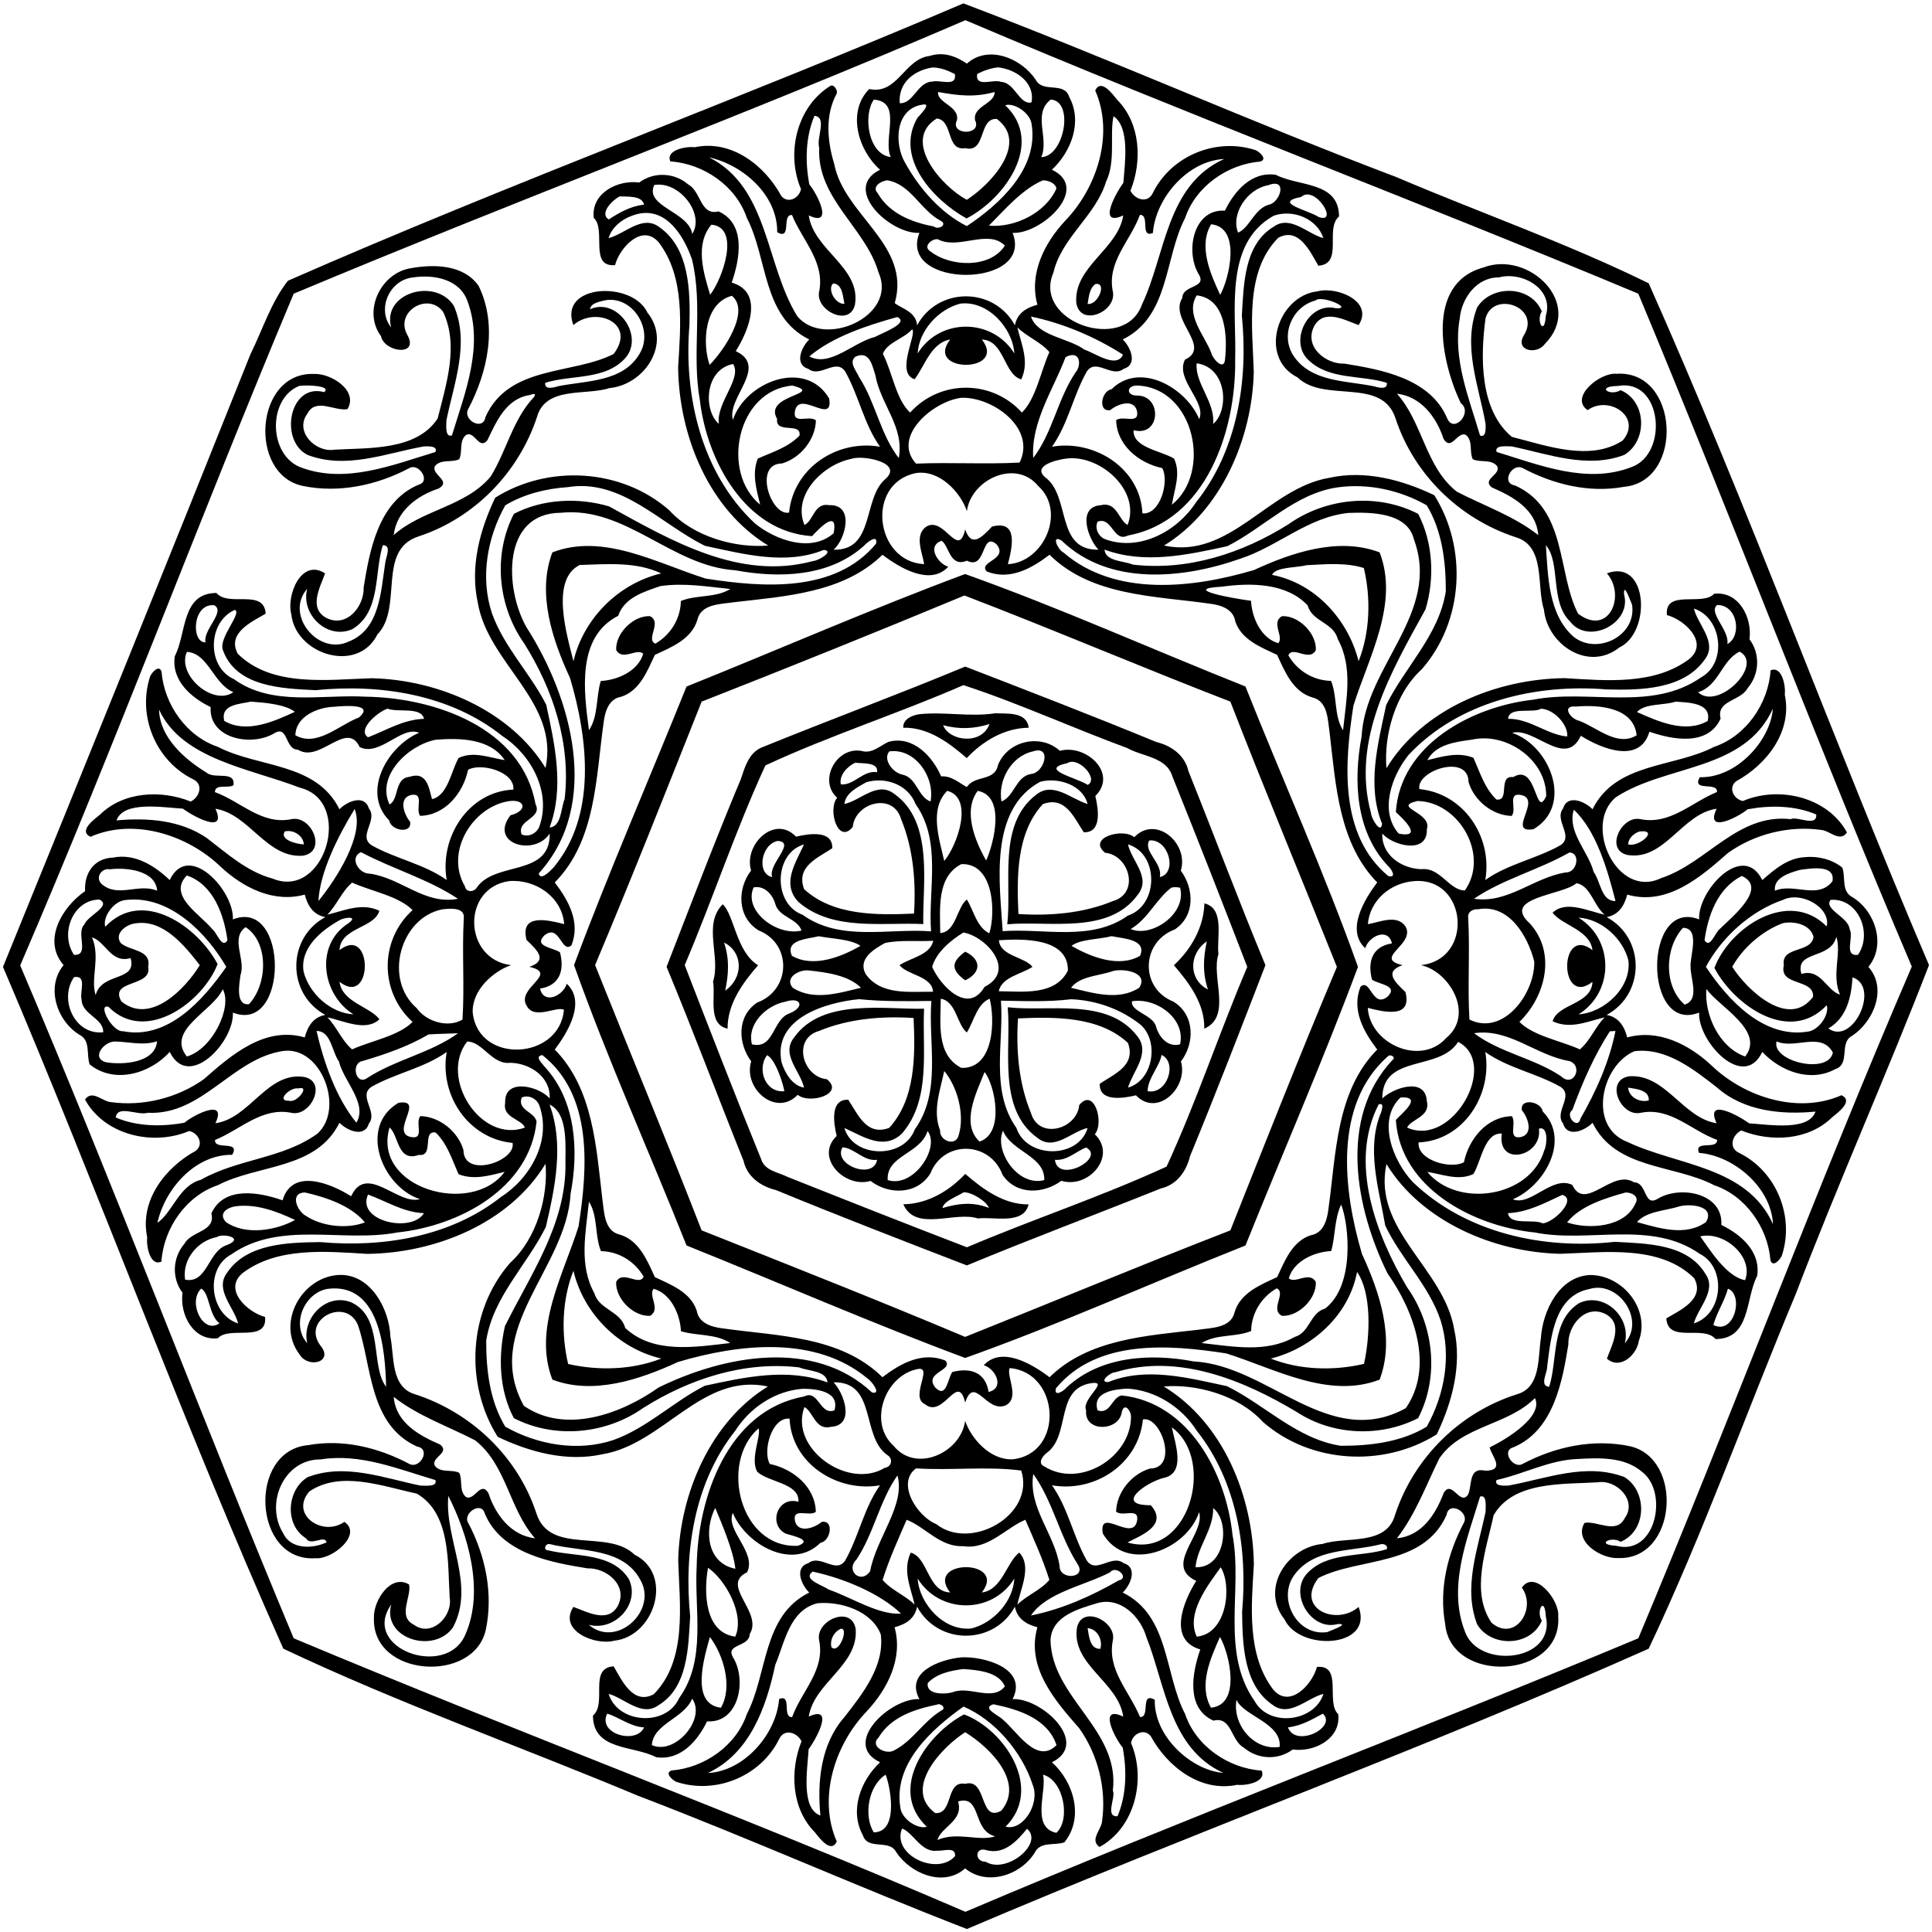 <svg xmlns="http://www.w3.org/2000/svg" width="1092" height="1092" viewBox="0 0 819 819"><path d="M408.39 1.44C469.66 24.61 530.3 51.77 591.9 75.06c35.65 15.21 72.13 27.92 107 45.04 42.25 94.82 77.9 193.11 118.83 289.02-18.01 46.55-38.59 92.54-56.41 139.24-21.09 50.4-39.15 101.37-62.42 150.54-94.82 42.25-193.11 77.9-289.02 118.83-46.55-18.01-92.55-38.59-139.24-56.41-50.4-21.09-101.37-39.15-150.54-62.42C77.85 604.08 42.2 505.79 1.27 409.88c35.18-86.39 70.41-173.36 104.9-259.71 5.14-10.41 8.84-22.27 15.9-31.17C216.2 77.65 313.42 42.08 408.39 1.44m.86 7.12C315.14 49.12 219.13 84.79 124.5 124.5 84.77 219.12 49.1 315.15 8.56 409.25c40.21 94.42 76.3 190.42 115.94 285.25 94.62 39.73 190.65 75.4 284.75 115.94 94.42-40.21 190.42-76.31 285.25-115.94 39.73-94.62 75.4-190.65 115.94-284.75-40.21-94.42-76.31-190.42-115.94-285.25C599.68 84.84 503.67 48.75 409.25 8.56z"/><path d="M394.15 23.7c5.81-1.88 11.14.16 15.72 3.27 9.12-8.17 23.26-2.22 29.27 6.97 2.96 5.57 12 .54 14.07 7.05 5.79 10.6.95 23.2-7.28 30.96 16.7 7.94-4.56 27.42-16.68 26.77 9.36 23.74-48.86 23.74-39.5 0-12.23.67-33.18-18.66-16.68-26.77-9.33-8.23-14.15-24.61-4.59-34.2 12.08 2.54 14.76-12.75 25.67-14.05m1.06 4.9c-7.85 1.31-14.49 6.49-13.8 15.15 5.94.26 7.47-9.07 13.87-9.16 3.18-.94 10.43 2.52 9.5-3.19-2.94-1.53-6.21-2.81-9.57-2.8m27.84-.04c-3.09.33-6.11 1.36-8.83 2.84-.82 5.97 6.87 1.95 10.19 3.32 5.8.27 7.73 9.9 12.84 8.7 1.62-8.3-6.45-14.05-14.2-14.86m-25.38 10.45c-.55 4.68 9.12 5.91 7.99 11.93-3.18 6.51 10.83 6.57 7.69.05-1.12-6.1 8.37-6.83 8.27-11.98-8.63 2.37-15.35 1.5-23.95 0m-27.25 3.22c-4.64 6.62-2.44 23.23 7.17 24.35-3.51-7.78 5.2-23.42-7.17-24.35m75-.03c-7.92 6.16-.53 16.42-4.02 24.41 9.73-.19 14.11-23.79 4.02-24.41m-54.27 2.14c-11.73 1.65-12.25 16.65-7.38 24.82 6.02 10.84 15.08 21.2 26.08 26.69 14.03-9.32 30.32-24.37 27.51-42.89-.43-5.09-7.49-9.58-11.23-8.34 16.87 16.03-.29 39.69-16.4 47.98-13.97-7.72-30.61-25.62-20.88-42.54 1.14-1.42 6.36-6.49 2.3-5.72m5.97 5.88c-15.11 9.27 2.07 28.89 12.73 34.47 10.1-6.47 26.49-24.03 12.71-34.27-7.94-.49-4.33 14.56-13.37 12.39-8.29 1.3-4.95-11.68-12.07-12.59m-20.97 26.21c-2.56.23-6.79 2.65-4.09 5.46 4.97 8.65 14.45 12.34 23.77 14.11 2.06 1.67 6.17-.91 2.74-2.53-8.4-4.46-12.54-15.42-22.42-17.04m65.96.01c-8.82 3.68-16.78 13.07-22.89 19.2 10.62.99 23.88-5.13 28.6-15.71-.29-2.29-3.54-3.5-5.71-3.49M397.5 101.4c-2.67-.24-6.39 3.19-3.1 5.16 8.62 6.7 25.38 7.25 31.58-2.44-7.16-7.27-19.7 2.02-28.48-2.72z"/><path d="M352.21 36.29c1.34-.52 3.15 2.18 2.43 3.48-4.93 9.06-3.94 20.14-1.01 29.68 4.12 21.86 32.76 34.27 25.66 59.07 3.19 2.4 9.03 3.67 9.48 9.39 8.89-16.39 32.57-16.39 41.46 0 .94-5.09 4.84-7.5 9.54-8.71-3.66-13.18 2.96-26.16 11.79-35.63 13.59-14.11 20.82-36.8 12.71-55.22 2.5-5.18 7.3 1.47 9.37 4.01 9.88 10.02 10.6 26 5.57 38.51 2.02 3.93 7.44 5.44 9.51.89 7.83-15.85 27.01-23.61 43.62-18.08 1.76.83 5.07 3.81 1.89 4.81-13.84 1.12-27.33 10.5-31.83 23.89-8.92 17.16-6.53 41.71-26.45 51.52 3.32 3.22 6.51 10.6.34 12.49-5.06 3.95-11.77-4.86-15.64 1.2-5.73 10.19-7.89 22.18-14.7 31.78 18.11-3.14 37.51 9.23 38.33 28.26 7.64.7 11.49-13.81 8.39-19.21-9.75-2.03-19.26-9.62-19.52-20.32 2.97-2.17 9.95 2.05 8.84-3.87-1.35-5.38-8.21-3.01-11.33-.38-5.42.93-3.75-8.21.48-8.81 12.1-12.02 31.67-.65 37.23 12.63 3.15-7.49-10.29-16.72-6.06-25.2 11.6-5.47-6.94-16.85-1.14-26.13.15-5.81 10.87-4 6.87-10.27-5.64-9.64-2.15-27.63 11.22-26.77 4.01-8.27 11.27-16.76 21.6-15.19 9.66 5.05 26.69 2.68 26.78 17.64-6.17 5.18 2.03 20.15-8.77 20.88-3.39-5.72-8.17-16.58-17-11.84-14.36 14.5-10.93 38.15-10.38 56.8-.64 28.41-13.91 58.93-38.04 73.67 28.03 5.99 44.18-24.39 70.1-28.72 15.11-3.35 30.83.85 44.48 7.39 14.1 22.47 12.48 53.42-5.31 73.76-11.44 10.39-16.15 28.39-14.98 41.96 15.29-25.14 46.47-37.82 75.5-38.18 17.58 1.04 38.21 3.08 53.03-8.24 8.19-7.03-2.29-16.57-9.65-18.5-1.02-11.14 15.17-3.61 20-9.02 10.27-1.26 16.26 9.85 15.01 19.29 4.65 6.14 4.23 14.93-.81 20.73-2.89 5.51-13.38 5.07-11.43 12.88-5.33 11.82-20.4 8.98-30.18 5.57-4.02 13.76-20.16 7.32-29.07 1.72-6.55 14.1-19.8-3.94-29.13-1.22 16.06 5.3 26.18 30.76 9.06 40.82-11.65 1.93 3.89-12.69-5.31-14.5-6-1.11-1.57 5.97-3.95 8.88-8.24-.22-15.97-6.57-18.28-14.37-.06-12.28-22.43-4.74-20.82 2.99 18.78 1.83 31.09 20.23 27.92 38.55 9.6-6.81 21.59-8.97 31.78-14.7 6.06-3.88-2.75-10.59 1.2-15.64 1.88-6.17 9.26-2.98 12.49.34 9.81-19.92 34.36-17.53 51.52-26.45 13.59-4.57 23.02-18.37 23.95-32.42 4.77-2.13 6.49 6.54 6.02 10.31 3.31 15.55-7.66 29.63-20.56 36.65-3.54 2.7-1.21 7.62 2.8 8.41 15.36-6.55 35.94-1.69 44.13 13.35-3.11 4.37-7.32-.93-11.17-1.12-13.59-1.85-28.09 1.81-39.22 9.75-11.72 10.32-25.87 22.57-42.77 17.7-1.21 4.69-3.63 8.6-8.71 9.54 16.39 8.89 16.39 32.57 0 41.46 5.08.94 7.5 4.84 8.71 9.54 13.18-3.66 26.16 2.96 35.63 11.79 14.11 13.59 36.8 20.82 55.22 12.71 5.18 2.5-1.47 7.3-4.01 9.37-10.02 9.88-26 10.6-38.51 5.57-3.94 2.02-5.44 7.44-.89 9.51 15.85 7.83 23.61 27.01 18.08 43.62-.84 1.76-3.82 5.07-4.81 1.89-1.12-13.84-10.5-27.33-23.89-31.83-17.16-8.92-41.71-6.53-51.52-26.45-3.23 3.32-10.61 6.51-12.49.34-3.95-5.06 4.86-11.77-1.2-15.64-10.19-5.73-22.18-7.89-31.78-14.7 3.14 18.11-9.23 37.51-28.26 38.33-.7 7.64 13.81 11.49 19.21 8.39 2.03-9.75 9.61-19.26 20.32-19.52 2.17 2.97-2.06 9.95 3.87 8.84 5.37-1.35 3.01-8.21.38-11.33-.93-5.42 8.2-3.75 8.81.48 12.02 12.1.65 31.67-12.63 37.23 7.49 3.15 16.72-10.29 25.2-6.06 5.47 11.6 16.85-6.94 26.13-1.14 5.81.15 4 10.87 10.27 6.87 9.63-5.64 27.63-2.15 26.77 11.22 8.27 4.01 16.76 11.27 15.19 21.6-5.06 9.66-2.68 26.69-17.64 26.78-5.19-6.17-20.15 2.03-20.88-8.77 5.72-3.39 16.58-8.17 11.84-17-14.5-14.36-38.15-10.93-56.8-10.38-28.41-.64-58.93-13.91-73.67-38.04-5.99 28.03 24.39 44.18 28.72 70.1 3.35 15.11-.85 30.83-7.39 44.48-22.47 14.1-53.43 12.48-73.76-5.31-10.39-11.44-28.4-16.15-41.96-14.98 25.14 15.29 37.82 46.47 38.18 75.5-1.04 17.58-3.08 38.21 8.24 53.03 7.03 8.19 16.57-2.29 18.5-9.65 11.13-1.02 3.61 15.17 9.02 20 1.26 10.27-9.85 16.26-19.29 15.01-6.15 4.65-14.93 4.23-20.73-.81-5.51-2.89-5.07-13.38-12.88-11.43-11.82-5.33-8.99-20.4-5.57-30.18-13.76-4.02-7.32-20.16-1.72-29.07-14.1-6.55 3.94-19.8 1.22-29.13-5.3 16.06-30.76 26.18-40.82 9.06-1.93-11.65 12.68 3.89 14.5-5.31 1.11-6-5.97-1.57-8.88-3.95.22-8.24 6.57-15.97 14.37-18.28 12.28-.06 4.74-22.43-2.99-20.82-1.83 18.78-20.23 31.09-38.55 27.92 6.81 9.6 8.97 21.59 14.7 31.78 3.87 6.06 10.58-2.75 15.64 1.2 6.17 1.88 2.98 9.26-.34 12.49 19.92 9.81 17.53 34.36 26.45 51.52 4.57 13.59 18.37 23.02 32.42 23.95 2.13 4.77-6.54 6.49-10.31 6.02-15.56 3.31-29.63-7.66-36.65-20.56-2.7-3.54-7.64-1.21-8.41 2.8 6.54 15.36 1.69 35.94-13.35 44.13-4.37-3.11.92-7.32 1.12-11.17 1.85-13.59-1.81-28.09-9.75-39.22-10.32-11.72-22.57-25.87-17.7-42.77-4.7-1.21-8.6-3.63-9.54-8.71-8.89 16.39-32.57 16.39-41.46 0-.94 5.08-4.85 7.5-9.54 8.71 3.66 13.18-2.96 26.16-11.79 35.63-13.59 14.11-20.82 36.8-12.71 55.22-2.5 5.18-7.3-1.47-9.37-4.01-9.88-10.02-10.6-26-5.57-38.51-2.03-3.94-7.44-5.44-9.51-.89-7.83 15.85-27.01 23.61-43.62 18.08-1.76-.84-5.07-3.82-1.89-4.81 13.84-1.12 27.33-10.5 31.83-23.89 8.92-17.16 6.53-41.71 26.45-51.52-3.32-3.23-6.51-10.61-.34-12.49 5.05-3.95 11.76 4.86 15.64-1.2 5.73-10.19 7.89-22.18 14.7-31.78-18.11 3.14-37.51-9.23-38.33-28.26-7.64-.7-11.49 13.81-8.39 19.21 9.75 2.03 19.26 9.61 19.52 20.32-2.97 2.17-9.95-2.06-8.84 3.87 1.34 5.37 8.21 3.01 11.33.38 5.42-.93 3.74 8.2-.48 8.81-12.1 12.02-31.67.65-37.23-12.63-3.15 7.49 10.29 16.72 6.06 25.2-11.6 5.47 6.93 16.85 1.14 26.13-.16 5.81-10.87 4-6.87 10.27 5.64 9.63 2.15 27.63-11.22 26.77-4.01 8.27-11.27 16.76-21.6 15.19-9.67-5.06-26.69-2.68-26.78-17.64 6.17-5.19-2.03-20.15 8.77-20.88 3.39 5.72 8.17 16.58 17 11.84 14.36-14.5 10.93-38.15 10.38-56.8.64-28.41 13.91-58.93 38.04-73.67-28.03-5.99-44.18 24.39-70.1 28.72-15.11 3.35-30.83-.85-44.48-7.39-14.1-22.47-12.48-53.43 5.31-73.76 11.44-10.39 16.15-28.4 14.98-41.96-15.29 25.14-46.47 37.82-75.5 38.18-17.58-1.04-38.21-3.08-53.03 8.24-8.19 7.03 2.29 16.57 9.65 18.5 1.02 11.13-15.17 3.61-20 9.02-10.27 1.26-16.27-9.85-15.01-19.29-4.65-6.15-4.23-14.93.81-20.73 2.89-5.51 13.38-5.07 11.43-12.88 5.33-11.82 20.4-8.99 30.18-5.57 4.02-13.76 20.16-7.32 29.07-1.72 6.55-14.1 19.8 3.94 29.13 1.22-16.07-5.3-26.18-30.76-9.06-40.82 11.65-1.93-3.89 12.68 5.31 14.5 5.99 1.11 1.57-5.97 3.95-8.88 8.24.22 15.97 6.57 18.28 14.37.06 12.28 22.43 4.74 20.82-2.99-18.78-1.83-31.09-20.23-27.92-38.55-9.6 6.81-21.59 8.97-31.78 14.7-6.06 3.87 2.75 10.58-1.2 15.64-1.89 6.17-9.27 2.98-12.49-.34-9.81 19.92-34.36 17.53-51.52 26.45-13.59 4.57-23.02 18.37-23.95 32.42-4.77 2.13-6.49-6.54-6.02-10.31-3.31-15.56 7.66-29.63 20.56-36.65 3.54-2.7 1.19-7.64-2.8-8.41-15.36 6.54-35.94 1.69-44.13-13.35 3.1-4.37 7.32.92 11.17 1.12 13.59 1.85 28.09-1.81 39.22-9.75 11.72-10.32 25.87-22.57 42.77-17.7 1.21-4.7 3.62-8.6 8.71-9.54-16.39-8.89-16.39-32.57 0-41.46-5.09-.94-7.5-4.85-8.71-9.54-13.18 3.66-26.16-2.96-35.63-11.79-14.11-13.59-36.8-20.82-55.22-12.71-5.18-2.5 1.47-7.3 4.01-9.37 10.02-9.88 26-10.6 38.51-5.57 3.93-2.03 5.44-7.44.89-9.51-15.85-7.83-23.61-27.01-18.08-43.62.83-1.76 3.81-5.07 4.81-1.89 1.12 13.84 10.5 27.33 23.89 31.83 17.16 8.92 41.71 6.53 51.52 26.45 3.22-3.32 10.6-6.51 12.49-.34 3.95 5.05-4.86 11.76 1.2 15.64 10.19 5.73 22.18 7.89 31.78 14.7-3.14-18.11 9.23-37.51 28.26-38.33.7-7.64-13.81-11.49-19.21-8.39-2.03 9.75-9.62 19.26-20.32 19.52-2.17-2.97 2.05-9.95-3.87-8.84-5.38 1.34-3.01 8.21-.38 11.33.93 5.42-8.21 3.74-8.81-.48-12.02-12.1-.65-31.67 12.63-37.23-7.49-3.15-16.72 10.29-25.2 6.06-5.47-11.6-16.85 6.93-26.13 1.14-5.81-.16-4-10.87-10.27-6.87-9.64 5.64-27.63 2.15-26.77-11.22-8.27-4.01-16.76-11.27-15.19-21.6 5.05-9.67 2.68-26.69 17.64-26.78 5.18 6.17 20.15-2.03 20.88 8.77-5.72 3.39-16.58 8.17-11.84 17 14.5 14.36 38.15 10.93 56.8 10.38 28.41.64 58.93 13.91 73.67 38.04 5.99-28.03-24.39-44.18-28.72-70.1-3.35-15.11.85-30.83 7.39-44.48 22.47-14.1 53.42-12.48 73.76 5.31 10.39 11.44 28.39 16.15 41.96 14.98-25.14-15.29-37.82-46.47-38.18-75.5 1.04-17.58 3.08-38.21-8.24-53.03-7.03-8.19-16.57 2.29-18.5 9.65-11.14 1.02-3.61-15.17-9.02-20-1.26-10.27 9.85-16.27 19.29-15.01 6.14-4.65 14.93-4.23 20.73.81 5.51 2.89 5.07 13.38 12.88 11.43 11.82 5.33 8.98 20.4 5.57 30.18 13.76 4.02 7.32 20.16 1.72 29.07 14.1 6.55-3.94 19.8-1.22 29.13 5.3-16.07 30.76-26.18 40.82-9.06 1.93 11.65-12.69-3.89-14.5 5.31-1.11 5.99 5.97 1.57 8.88 3.95-.22 8.24-6.57 15.97-14.37 18.28-12.28.06-4.74 22.43 2.99 20.82 1.83-18.78 20.23-31.09 38.55-27.92-6.81-9.6-8.97-21.59-14.7-31.78-3.88-6.06-10.59 2.75-15.64-1.2-6.17-1.89-2.98-9.27.34-12.49-19.92-9.81-17.53-34.36-26.45-51.52-4.57-13.59-18.37-23.02-32.42-23.95-2.13-4.77 6.54-6.49 10.31-6.02 15.55-3.31 29.63 7.66 36.65 20.56 2.7 3.54 7.62 1.19 8.41-2.8-6.48-15.26-1.77-35.14 12.66-43.88m-6.94 12.79c-3.88 9.11-3.96 19.58-2.2 29.11 3.24 3.76 10.7 18.33-.23 13.12 2.08 14.75 22.14 21.99 19.6 37.78-2.17 9.71-16.67 2.63-15.23-5.26 2.67-12.73-7.05-21.81-11.46-32.67-4.59-.42.11 10.87-6.28 7.29.17-15.78-14.47-28.53-28.84-31.72 25.29 12.76 23.78 45.44 37.35 67.32 11.37 13.79 42.65-.04 34.47-18.47-5.52-19.12-26.26-31.38-25.17-52.95-1.35-4.2 3.57-12.9-2.01-13.55m126.78.17c-1.73 7.64 1.02 19.25-3.15 27.69-4.41 14.57-18.83 23.62-22.35 38.64-9.01 20.92 30.28 34.3 37.55 13.49 10.09-21.29 10.22-50.57 34.83-61.67-15.52.74-29.06 16.6-30.21 31.36-5.65 2.28-1.07-7.82-5.51-7.67-3.98 11.08-14.16 19.91-11.42 32.7 1.46 8.37-13.81 14.98-15.53 4.64-1.18-15.43 17.61-22.68 19.9-37.11-11.33 5.17-2.9-9.95.04-13.79.72-9 2.78-23.44-4.15-28.28M277.34 78.43c-4.22 9.17 14.64 11.23 16.11 20.75 5.45-8.5-5.54-22.62-16.11-20.75m260.27.09c-8.81 1.52-15.95 12.04-12.78 20.09 4.8-1.93 6.92-10.07 12.93-11.8 4.91-.8 8.34-11.61-.15-8.29m-274.97 4.74c-2.88 1.49-8.76 7.13-4.59 9.78 4.61-3.03 9.42-5.69 14.97-6.29-.82-3.99-7.38-3.32-10.38-3.49m288.91.23c-12.28 2.43 2.98 5.55 7.42 8.49 8.87 3.19-1.44-13.83-7.42-8.49m-283.58 7.94c-4.44 1.55-8.57 4.9-10 9.51 6.94-1.69 14.38-10.19 21.62-4.6 12.77 8.98 13.05 27.3 12.67 41.54-2.5 30.04 5.17 62.89 27.81 84.05 8.81 7.08 23.8 12.49 33.32 4.12 2.03-10.76-6.43-1.71-9.15 1.23-28.34-1.81-44.52-31.9-47.55-57.52-3.58-19.83 1.46-40.2-3.37-59.87-3.66-10.46-11.83-23.64-25.35-18.46m272 0c-21.33 11.87-15.7 40.45-16.37 61.09.43 29.87-12.21 68.3-45.42 74.48-6.27 3.19-6.61-8.17-12.91-5.86-1.36 3.04.55 6.49 3.41 7.51 14.47 5.17 30.36-3.44 38.29-15.67 17.63-21.99 22.22-51.81 19.46-79.21.82-13.16.88-30.17 13.6-37.74 6.99-4.95 14.27 3.12 20.97 4.92-2.72-8.33-12.9-12.36-21.03-9.52m-238.41 3.82c-7.06 8.36-3.38 20.39-.52 29.69 5.14-6.5 13.09-28.61.52-29.69m211.85-.18c-5.51 9.26-.31 21.01 3.84 29.93 3.74-6.64 9.17-28.6-3.84-29.93m-160.19 25.07c-2.62 2.12.64 8.84 4.73 8.67-.66-3.06-.73-8.36-4.73-8.67m111.15.28c-2.55 1.68-2.81 5.53-3.32 8.39 4.36.79 8.46-9.35 3.32-8.39m-154.14 4.97c-11.75 3.13-12.59 20.07-9.43 29.3 6.08-6.08 17.41-22.9 9.43-29.3m197.08-.18c-5.04 8.1 3.25 16.76 6.13 24.32.52 2.53 5.51 8.01 5.87 2.77 1.04-9.91.36-25.69-12-27.09m-100.19 3.49c-9.29 2.34-17.61 11.47-18.11 21.13 9.35-15.17 31.6-15.1 40.98-.01-.72-10.91-11.37-22.51-22.87-21.12m-26.77 5.69c-12.93 3.61-27.39 8.35-37.27 16.7 8.77 4.69 18.57-5.97 27.82-8.26 3.4-1.81 14.81-6.01 9.45-8.44m56.69-.21c2.74 8.35 15.88 9.03 22.69 14.04 4.35 1.39 13.65 8.22 16.32 2.11-11.83-7.55-25.28-13.26-39.01-16.15m-50.38 5.42c-3.54 4.05-10.51 5.45-12.4 10.39 4.01 7.74 5.51 19.29 11.54 24.9 12.73-14.05 34.67-14.05 47.4 0 5.99-5.89 7.97-17.53 11.65-25.63-3.68-4.36-9.47-6.45-13.58-10.48 1.68 7.22 5.22 14.51 1.65 22.04-7.44-2.07-7.09-16.53-16.68-16.88 11.03 14.3-24.56 14.27-13.45-.01-8.14 1.34-10.83 11.38-15.09 16.84-8.28-2.71 1.14-19.15-1.04-21.17m-23.97 11.56c-3.12 2.34.38 6.04 1.47 8.68 7 10.74 8.96 24.16 16.83 34.34 2.47-13.26-7.73-22.74-9.92-35.16-1.3-3.86-2.32-10.53-8.38-7.86m89.01.24c-5 13.39-14.74 27.5-13.71 42.74 8.24-10.77 10.33-24.98 17.93-36.23 2.76-3.29 1.94-9.77-4.22-6.51m-140.93 2.9c-12.15 2.36-12.68 19.64-6.05 25.4-1.24-8.93 9.98-19.25 6.05-25.4m196.51-.29c-.8 8.55 7.87 16.28 6.99 25.73 7-6.05 5.77-24.03-6.99-25.73m-171.34 9.43c-23.62 2.01-30.51 36.8-13.7 50.49-1.56-6.33-3.6-13.13-1-19.53 6.13-2.75 12.84-4.72 17.67-9.73.97-5.96-10.31-.46-9.49-7.11-6.07-10.25 20.56-10.44 6.52-14.12m146.34 0c-4.95-.19-5.01 4.44-.03 4.24 10.52.21 9.74 17.69-1.71 14.69-.48 7.38 11.7 8.69 17.13 12.02 3.04 6.22.11 13.18-.89 19.57 17.12-13.81 9.49-49.43-14.5-50.52m-74.74 5.18c-11.97 1.44-29.69 16.5-19.22 27.92 14.59-.62 29.4.33 43.88-.45 7.22-14.57-11.42-27.93-24.66-27.47m-46.79 25.92c-11.95 2.45-24.95 15.29-19.75 27.99 3.77-1.58 4.1-9.62 10.51-8.39 10.96-.38 6.85 14.65 1.85 18.88 17.46.47 12.32-21.57 21.81-29.84 8.32-7.04-9.55-10.49-14.42-8.64m90.8-.08c-3.61.48-13.95 2.95-8.63 7.75 11.15 7.98 4.33 31.15 22.74 30.81-4.38-4.47-9.37-18.23 1.1-18.88 6.68-1.64 7.51 6.53 11.24 8.39 5.77-14.8-12.16-30.32-26.45-28.07m-63.29 6.08c-21.42 4.34-17.42 37.58 3.5 38.61-.79-4.99-4.26-12.14.81-15.85 7.67-4.82 13.58 14.07 16.58 1.13 2.64 7.84 6.96 3.48 11.37-1.21 11.59-3.01 8.36 9.49 6.73 15.95 15.27-.84 24.82-22.37 12.85-33.16-9.54-11.65-28.49-2.7-30.23 10.66-2.61-7.82-11.46-17.66-21.61-16.13m-147.6 5.97c-9.22.62-18.51 2.92-26.46 7.69-7.65 13.59-10.68 30.55-5.72 45.6 5.06 14.41 16.23 25.49 23.07 38.96 3.69 17.07 7.71 35.22 1.42 52.02 5.08-.32 4.77-8.36 6.37-11.99 2.76-23.3-4.83-46.47-17.14-66.04-11.22-15.87-13.29-37.56-4.37-54.92 12.27-6.38 27.41-7.03 40.42-3.14 26.2 14.44 55.37 31.62 86.48 23.12 2.3-.12 9.15-4.26 4.44-4.68-16.14 6.54-33.94 1.74-50.3-1.74-18.73-9.14-35.37-28.62-58.21-24.88m326.42.08c-18.11 2.58-31.12 17.01-46.84 24.96-17.07 3.69-35.22 7.71-52.02 1.42.32 5.08 8.36 4.77 11.99 6.37 23.3 2.76 46.47-4.83 66.04-17.14 15.87-11.22 37.56-13.29 54.92-4.37 6.38 12.27 7.03 27.41 3.14 40.42-14.44 26.2-31.62 55.37-23.12 86.48.11 2.3 4.25 9.15 4.68 4.44-6.54-16.14-1.74-33.94 1.74-50.3 8.01-16.2 22.42-29.69 25.28-48.23.02-12.48-1.52-25.59-8.09-36.44-11.28-6.41-24.79-9.39-37.72-7.61M237.7 217.37c-25.02.14-23.8 32.14-14.56 48.47 19.13 29.8 31.91 75 5.24 104.42.67 3.34 4.84-.99 6.31-2.56 18.38-22.11 14.59-54.53 6.96-80.27-7.5-16.23-14.1-35.91-7.49-53.27 21.7-8.37 44.51 4.7 65.01 11.11 24.33 3.78 54.8 6.15 72.18-14.76.98-4.22-3.59-.84-5.03.79-14.7 13.31-36.12 13.89-54.67 10.44-26.93-1.72-46.4-27.23-73.95-24.37m333.95.07c-17.08 1.7-29.96 14.21-45.86 19.4-24.35 8.59-55.68 11.69-75.85-7.75-4.45-2.56-1.51 3.97.85 5.11 22 18.97 54.87 15.12 80.78 7.45 16.23-7.5 35.91-14.1 53.27-7.49 8.37 21.7-4.7 44.51-11.11 65.01-3.78 24.33-6.15 54.8 14.76 72.18 3.84 1.06 1.35-3.12-.32-4.49-13.52-14.54-14.5-36.02-10.97-54.6 1.56-29.94 33.77-52.42 22.17-83.63-2.72-11.49-18.47-11.54-27.72-11.19m-172.44 11.8c-6.4 2.09-1.84 9.56 2.76 11.02-7.58 8.2-20.46.55-27.88-5.09-16.53 16.24-41.29 17.58-63.1 20.14-5.55.84-13.76.66-15.34 7.37-2.42 8.24-10.96 11.67-18.04 14.93-3.22 6.82-6.37 15.16-14.23 17.74-5.32.9-6.92 6.22-7.49 10.95-3.3 23.18-3.14 50-20.72 67.79 5.82 7.57 11 16.93 7.07 26.65-4.25 3.72-4.99-9.44-11.48-4.21-4.74 4.72 3.66 5.11 6.63 7.18 1.95 7.59-.03 14.06-8.46 15.37 1.61 6.94 9.82 3.07 11.33-2.05 8.2 7.58.55 20.46-5.09 27.88 16.24 16.52 17.58 41.29 20.14 63.1.84 5.55.66 13.76 7.37 15.34 8.24 2.41 11.67 10.96 14.93 18.04 6.82 3.22 15.16 6.36 17.74 14.23.9 5.32 6.22 6.91 10.95 7.49 23.18 3.3 50 3.14 67.79 20.72 7.57-5.82 16.93-11 26.65-7.07 3.72 4.25-9.44 4.99-4.21 11.48 4.72 4.74 5.11-3.67 7.18-6.63 7.59-1.95 14.06.03 15.37 8.46 6.94-1.62 3.07-9.82-2.05-11.33 7.58-8.2 20.46-.55 27.88 5.09 16.52-16.24 41.29-17.58 63.1-20.14 5.55-.84 13.76-.66 15.34-7.37 2.41-8.24 10.96-11.67 18.04-14.93 3.22-6.82 6.36-15.16 14.23-17.74 5.32-.9 6.91-6.23 7.49-10.95 3.3-23.18 3.14-50 20.72-67.79-5.82-7.57-11-16.93-7.07-26.65 4.25-3.72 4.99 9.43 11.48 4.21 4.74-4.72-3.67-5.11-6.63-7.18-1.95-7.59.03-14.06 8.46-15.37-1.62-6.94-9.82-3.07-11.33 2.05-8.2-7.58-.55-20.46 5.09-27.88-16.24-16.53-17.58-41.29-20.14-63.1-.84-5.55-.66-13.76-7.37-15.34-8.24-2.42-11.67-10.96-14.93-18.04-6.82-3.22-15.16-6.37-17.74-14.23-.9-5.32-6.23-6.92-10.95-7.49-23.18-3.3-50-3.14-67.79-20.72-7.57 5.82-16.93 11-26.65 7.07-3.72-4.25 9.43-4.99 4.21-11.48-6.68-5.74-4.19 11.16-12.58 6.92-7.23 2.98-7.44-6.05-10.68-8.44M245.75 239.5c-12.45 6.16-5.55 29.36-2.65 40.83 4.2-18.13 19.13-32.99 37.2-37.25-10.74-5.1-23-3.91-34.55-3.58m308.06.1c-4.49 1.19-12.96.63-14.57 4.1 18.29 3.5 32.34 19.07 36.68 36.6 4.87-12.28 5.26-26.76 2.23-39.51-7.79-2.44-16.31-1.58-24.34-1.19m-273.9 8.86c-7.01 2.44-15.17 4.8-17.85 12.59-17.62 8.97-14.64 31.77-12.38 48.5 4.03-6.1 2.92-14.08 5-20.88 7.28-.37 15.91-4.28 17.99-11.57-2.81-2.5-8.76 3.25-11.47-1.55-.35-7.06 7.29-14.7 14.35-14.35 5.29 2.65-2.01 9.78 2.25 11.65 6.48-3.72 10.7-10.55 10.83-18.09 6.67-2.72 14.74-1.21 20.96-5.08-9.86-.99-19.75-2.7-29.68-1.22m238.09.24c-18.06.96 5.28 5.09 12.33 5.98.37 7.28 4.28 15.91 11.57 17.99 2.49-2.81-3.25-8.76 1.55-11.47 7.06-.35 14.7 7.29 14.35 14.35-2.65 5.29-9.78-2.01-11.65 2.25 3.71 6.48 10.55 10.7 18.09 10.83 2.74 6.66 1.17 14.77 5.1 20.96 1.31-12.92 4.37-26.74-2.28-38.75-1.79-7.01-10.8-7.23-12.71-14.17-8.94-9.62-24.24-9.66-36.35-7.97m-427.17 7.87c-9.27-1-9.96 15.88-3.72 15.73-1.12-5.39 8.63-13 3.72-15.73m637.1-.11c-4.02 3.15 5.33 10.67 4.32 16.56 6.17-3.21 4.55-16.6-4.32-16.56m-628.37 2.07c-11.54 5.01-12.06 24.16-.41 29.36 16.27 11.74 37.29 6.36 55.94 7.45 29.11.4 66.06 13.13 71.91 45.48 3.19 6.26-8.17 6.61-5.86 12.91 3.04 1.32 6.49-.54 7.51-3.41 5.17-14.47-3.44-30.36-15.67-38.29-21.99-17.63-51.81-22.22-79.21-19.46-14.15-.69-33.87-1.29-39.36-17.22-1.6-5.24 8.28-15.46 5.15-16.82m618.5-.56c1.68 6.94 10.19 14.38 4.6 21.62-8.98 12.77-27.3 13.05-41.54 12.67-30.04-2.5-62.89 5.17-84.05 27.81-7.08 8.81-12.5 23.8-4.12 33.32 10.76 2.03 1.71-6.43-1.23-9.15 1.85-28.59 32.37-44.79 58.22-47.63 23.55-4.61 50.16 5.2 71.15-9.45 11.18-6.12 8.94-25.36-3.03-29.19M79.24 276.32c-4.45 9.74 11.02 23.16 19.68 17.11-8.53-3.59-10.54-16.44-19.68-17.11m658.19-.08c-7.66 3.71-8.69 14.44-17.61 17.21 8.53 7.93 28.11-11.78 17.61-17.21m-631.12 21.19c-4.64 1.09-12.99 1.11-11.24 8.16 9.26 5.5 21.01.31 29.93-3.84-4.16-3.21-12.75-3.9-18.69-4.32m603.96.01c-4.96 1.69-12.86.58-16.34 4.4 9.12 4.05 20.47 9.16 29.96 3.81 1.94-7.96-8.82-7.83-13.62-8.21m-568.55 2.16c-6.94.21-16.3 3.96-16.51 12.09 9.1 5.16 18.52-4.35 26.91-7.53 7.07-5.99-6.46-4.94-10.4-4.56m526.34-.08c-6.37-.6-2.33 5.32 1.41 6.04 7.56 2.87 16.22 11.18 24.32 6.13-1.27-11.92-16.1-12.99-25.73-12.17m-600.63 1.3c.24 11.75 10.69 20.93 20.11 26.71 3.42 2.95 12.3-1.06 11.42 5.34-2.36 1.52-7.73-.8-7.87 2.92 11.08 3.98 19.91 14.15 32.7 11.42 8.37-1.46 14.98 13.8 4.64 15.53-15.43 1.18-22.68-17.61-37.11-19.9 5.17 11.33-9.95 2.9-13.79-.04-8.84-.55-25.22-3.36-28.14 4.98 13.12-1.21 27.14-.17 38.32 7.5 8.62 6.6 17.12 14.32 27.87 17.17 22.04 9.14 34.62-32.9 11.49-38.55-21.01-8.14-49.99-11.98-59.64-33.08m96.85-.41c-4.2 1.37-13.06 8.96-8.27 12.14 7.82-2.99 15.02-7.59 23.73-7.82-1.11-5.31-11.3-2.58-15.46-4.32m488.97.03c-3.55 2.08-13.56-1.14-13.95 4.28 9.12-.2 16.58 6.81 25.07 7.48.51-4.86-5.64-11.6-11.12-11.76m98.29-.01c-12.17 26.7-45.16 23.51-66.59 37.55-14.03 11.65.51 43.32 19.2 34.27 19.39-6.31 32.4-27.52 54.91-25 2.66-1.42 11.29 3.55 10.86-1.98-9.11-3.88-19.58-3.96-29.11-2.2-3.76 3.24-18.33 10.7-13.12-.23-14.75 2.08-21.99 22.14-37.78 19.6-9.72-2.17-2.63-16.67 5.26-15.23 12.73 2.67 21.81-7.05 32.67-11.46.41-4.59-10.87.11-7.29-6.28 15.54.44 29.95-15.51 30.99-29.04m-566.86 13.16c-11.47 2.21-25.35 15.25-19.55 27.44 4.1-2.21 1.96-11.09 8.43-11.72 7.58-2.55 8.25 4.99 9.58 9.44 6.7-1.49 8.05-11.78 11.25-17.42 6.22-3.05 13.18-.12 19.57.89-6.18-9.25-19.27-9.46-29.28-8.63m439.39-.06c-6.79.94-15.39 1.91-19 8.71 6.33-1.56 13.13-3.6 19.53-1 2.75 6.13 4.71 12.84 9.73 17.67 5.95.97.46-10.31 7.11-9.49 10.32-6.24 9.26 18.34 14.01 8.07.13-15.34-16.81-27.19-31.38-23.96m-409.04 26.2c-15.24 2.96-26.32 21.72-17.96 35.97.51 2.76 3.99 2.54 5.16.38 7.96-11.15 31.13-4.34 30.79-22.74-6.47 9.9-26 4.32-16.61-7.75 7.53-1.87 6.38-7.33-1.38-5.86m385.81-.17c-11.19 2.65 6.47 4.77 4.02 11.95.38 10.96-14.65 6.85-18.88 1.85-.41 9.15 8.27 14.92 16.65 15.1 7.88-.91 11.71 9.03 18.34 9.01 10.62-15.01-2.56-37.69-20.13-37.91m-450.51 3.39c-7.11 11.6-14.72 26.77-15.35 39 7.47-9.13 19.75-28.13 15.35-39m516.83.3c-2.92 9.38 6.08 17.5 8.43 26.43 2.96 4.01 3.19 12.43 9.23 12.28-3.39-13.39-8.21-29.92-17.66-38.71m-546.42 9.2c-2.37 3.51 4.97 5.39 8.07 5.5-.27-3.8-4.49-6.36-8.07-5.5m574.23.03c-2.35.81-4.7 2.82-4.78 5.47 4.6 1.33 13.4-6.48 4.78-5.47m-541.96 8.76c-5.06 2.29-.94 9.23 3.71 9.11 13.39 1.83 23.34 13.41 37.42 10.66-12.62-8.39-27.76-12.67-41.13-19.77m512.27.15c-13.02 7.4-28.04 11.22-40.46 19.6 14.47 2.18 25.15-8.98 38.96-11.16 4.76.18 6.4-8.34 1.5-8.44M215.87 373.5c-20.48 2.93-19.38 33.28.8 35.63-7.46 2.55-16.72 10.53-16.28 20.21 2.5 21.96 36.86 20.01 38.66-1.29-3.1-1.64-12.49 4.43-15.75-1.62-4.82-7.67 14.07-13.58 1.13-16.58 7.84-2.64 3.48-6.96-1.21-11.37-3.01-11.6 9.49-8.37 15.95-6.73-.92-11.54-12.19-19.14-23.3-18.25m383.78 0c-10.12.68-18.89 8-19.8 18.26 4.99-.79 12.13-4.26 15.85.81 4.82 7.67-14.07 13.58-1.13 16.58-7.85 2.64-3.49 6.96 1.21 11.37 3.01 11.59-9.49 8.36-15.95 6.73.84 15.27 22.37 24.82 33.16 12.85 12.28-10.09 1.42-28.38-10.66-30.97 22.55-2.38 19.77-37.19-2.68-35.63m-450.39.65c-4.36 3.68-6.45 9.46-10.48 13.58 7.22-1.68 14.51-5.22 22.04-1.65-2.07 7.44-16.53 7.08-16.88 16.68 14.3-11.03 14.27 24.56-.01 13.45 1.1 8.66 12.73 10.41 16.92 15.87-5.7 5.42-15.16.64-22.06-.81 4.02 4.12 6.11 9.9 10.47 13.58 8.1-3.68 19.74-5.66 25.63-11.65-14.05-12.73-14.05-34.67 0-47.4-5.89-5.99-17.53-7.98-25.63-11.65m519.03.26c-6.01 5.19-32.14 5.97-19.77 17.05 11.3 12.5 6.7 30.87-4.41 41.74 5.89 5.99 17.52 7.97 25.63 11.65 4.36-3.68 6.45-9.47 10.48-13.58-7.22 1.68-14.51 5.22-22.04 1.65 2.07-7.44 16.53-7.09 16.88-16.68-14.31 11.03-14.27-24.56.01-13.45-1.1-8.66-12.74-10.42-16.92-15.87 5.69-5.42 15.16-.64 22.06.81-4.58-3.72-6.04-12.44-11.92-13.32m-480.82 11.07c-17.78 3.57-25.03 29.57-10.85 41.86 4.13 5.85 13.39 8.51 19.43 4.88.93-14.19-.26-28.75.57-43.07.44-4.82-6.33-3.96-9.15-3.67m439.14-.04c-2.29-.15-4.56 1.08-4.22 3.69.79 14.33-.32 28.86.52 43.07 14.57 7.22 27.93-11.42 27.47-24.66-2.72-10.68-10.66-24.47-23.77-22.1m-482.13 4.36c-8.03 4.38-17.4 11.85-15.78 22.08 2.34 9.29 11.47 17.61 21.13 18.11-13.38-8.35-16.45-29.26-2.37-38.45 4.36-3.03-.08-2.89-2.98-1.74m524.69-.79c15.17 9.35 15.1 31.6.01 40.98 10.9-.72 22.51-11.37 21.12-22.87-2.34-9.29-11.47-17.61-21.13-18.11m-534.99 48.03c3.15 13.57 8.39 28.53 16.91 38.88 4.86-8.13-5.31-17.38-7.43-26-3.01-4.19-3.31-12.9-9.48-12.88m548.26.15c-6.61 10.16-11.69 21.89-15.92 33.37-3.3 2.38 2.39 8.56 3.46 3.63 6.62-11.52 12.24-24.09 14.84-37.15-.6.03-1.79.11-2.38.15M181.7 438.5c-8.66 5.09-18.28 8.4-27.96 11.27-5.23.82-2.88 10.92 2.13 7.08 12.05-7.73 26.71-10.49 38.31-18.84-4.16.2-8.33.22-12.48.49m443.16-.51c11.01 8.31 25.41 10.55 36.89 18.25 5.26 5.08 9.64-4.38 3.54-6.44-14.29-2.41-25.48-14.02-40.43-11.81m-426.83 3.54c-12.02 15.43 5.8 43.27 24.5 36.47-1.58-3.77-9.62-4.1-8.39-10.51-.38-10.96 14.65-6.85 18.88-1.85.41-9.16-8.27-14.92-16.65-15.1-7.89.91-11.71-9.03-18.34-9.01m420.08.12c-7.78 12.67-32.17 5-32.13 24.01 4.46-4.38 18.23-9.37 18.88 1.1 1.63 6.68-6.53 7.51-8.39 11.24 19.38 8.68 39.2-27.29 21.64-36.35m-498.19 3.89c-21.63 3.3-34.12 27.37-57.29 26.18-4.2 1.34-12.9-3.57-13.55 2.01 9.11 3.87 19.58 3.96 29.11 2.2 3.76-3.24 18.33-10.71 13.12.23 14.75-2.08 21.99-22.14 37.78-19.6 9.71 2.17 2.63 16.67-5.26 15.23-12.73-2.68-21.81 7.04-32.67 11.46-.42 4.57 10.87-.12 7.29 6.28-15.78-.17-28.53 14.47-31.72 28.84 6.48-4.45 9.2-15.9 18.43-18.24 15.6-8.9 34.75-8.91 49.43-19.58 11.63-10.56 1.57-37.4-14.67-35.01m572.94.08c-14 5.86-20 32.03-2.93 38.48 21.29 10.09 50.57 10.22 61.67 34.83-.74-15.52-16.6-29.06-31.36-30.21-2.28-5.65 7.8-1.07 7.67-5.51-11.08-3.98-19.92-14.16-32.7-11.42-8.37 1.46-14.98-13.81-4.64-15.53 15.43-1.18 22.68 17.61 37.11 19.9-5.17-11.33 9.94-2.9 13.79.04 8.84.55 25.22 3.36 28.14-4.98-14.42 1.4-30.38-.19-41.68-10.16-9.94-7.72-21.6-17.1-35.07-15.44m-462.92 1.65c-3.54.46-.21 3.37.89 4.87 13.34 14.37 14.56 35.59 11.03 53.99-1.67 31.61-37.73 57.15-19.8 89.8 17.55 12.15 41.24 3.51 57.15-7.76 27.44-13.47 65.79-21.01 90.44 2.11 4.22 1.04-.05-4.78-1.95-5.97-22.11-18.38-54.53-14.59-80.27-6.96-16.23 7.5-35.91 14.1-53.27 7.49-8.37-21.7 4.7-44.51 11.11-65.01 3.81-24.48 6.2-55.47-15.33-72.56m358.55.38c-23.43 20.54-19.07 56.95-11.14 83.92 7.5 16.23 14.1 35.91 7.49 53.27-21.7 8.37-44.51-4.7-65.01-11.11-24.34-3.78-54.8-6.15-72.18 14.76-1.06 3.84 3.12 1.35 4.49-.32 14.37-13.34 35.59-14.56 53.99-11.03 31.61 1.67 57.15 37.73 89.8 19.8 12.15-17.56 3.51-41.24-7.76-57.15-13.47-27.44-21.01-65.79 2.11-90.44 1.66-1.17-.86-2.55-1.79-1.7M126.46 461.4c-3.42-.68-9.84 5.5-3.73 5.24 3.1.97 9.05-6.64 3.73-5.24m563.73-.35c.3 4.12 5 6.49 8.76 5.42.21-4.52-5.47-4.81-8.76-5.42m-469.05 4.22c-1.9 5.45 5.43 5.93 6.32 10.18-2.98 28.55-33.06 44.32-59.1 47.02-23.33 4.41-49.68-5.18-70.45 9.37-11.18 6.11-8.94 25.36 3.03 29.19-1.69-6.94-10.19-14.38-4.6-21.62 8.43-12.36 25.82-12.68 39.42-12.87 26.53 2.41 55.3-2.25 76.64-19.15 12.45-7.94 21.52-23.98 16.25-38.71-1.03-2.86-4.47-4.77-7.51-3.41m372.55-.03c-10.15 9.63-3.1 27.08 5.22 35.85 22.46 21.59 55.33 28.71 85.61 25.34 13.38.76 30.71.69 38.45 13.6 4.95 6.99-3.13 14.27-4.92 20.97 12.42-3.82 14.07-23.77 2.41-29.53-20.59-14.38-46.76-4.41-69.82-9-26.1-2.66-57.05-18.8-58.92-47.71 2.46-2.72 11.85-10.14 1.97-9.52m-360.72 2.99c6.18 16.75 2.37 34.96-1.58 51.9-8.01 16.2-22.42 29.69-25.28 48.23-.03 12.47 1.52 25.59 8.09 36.44 13.59 7.65 30.55 10.68 45.6 5.72 14.41-5.06 25.49-16.23 38.96-23.07 17.07-3.69 35.22-7.71 52.02-1.42-.32-5.08-8.36-4.77-11.99-6.37-23.3-2.76-46.47 4.83-66.04 17.14-15.87 11.22-37.56 13.29-54.92 4.37-6.28-11.83-6.68-26.2-3.79-38.98 10.62-21.42 25.24-42.21 25.67-67.06-.22-8.12 1.62-22.88-6.74-26.9m351.46-.06c-12.69 24.64-1.19 55.11 12 77.45 11.41 16.02 13.84 37.94 4.74 55.55-16.16 8.23-36.29 7.33-51.46-2.61-22.71-13.58-50.25-24.91-76.9-16.85-2.19-.01-7.29 4.34-2.98 4.16 16.14-6.54 33.94-1.74 50.3 1.74 16.2 8.01 29.69 22.42 48.23 25.28 12.47.02 25.59-1.52 36.44-8.09 7.54-13.39 10.58-30.04 5.94-44.93-4.93-15.01-16.88-26.27-23.52-40.36-2.71-15.76-8.23-32.73-1.69-48.12.29-1.35 1.34-3.98-1.1-3.22m-419.3 9.8c-7.53 25.75 34.82 37.8 48.8 18.79-6.33 1.56-13.13 3.59-19.53 1-2.75-6.13-4.72-12.85-9.73-17.67-5.96-.98-.46 10.31-7.11 9.49-9.21 3.27-8.44-8.34-12.43-11.61m487.24.49c1.63 11.82-17.8 16.48-15.74 2.08-7.39-.48-8.69 11.7-12.02 17.13-6.22 3.04-13.19.11-19.57-.89 12.68 15.45 43.64 11.05 49.61-9.16 1.15-2.07 1.86-10.48-2.28-9.16m-523.18 27.03c-6.52.26-3.26 7.92.51 9.94 6.88 4.58 17.61 5.61 24.99 2.77-5.76-7.07-16.58-10.73-25.5-12.71m559.87.04c-8.57 2.38-19.22 5.64-24.75 12.67 8.93 3.02 24.46 2.25 28.96-8.01 1.87-2.99-1.59-4.78-4.21-4.66m-533.04.87c-5.12 11.29 18.51 16.48 23.68 7.88-8.6-.32-15.81-5.03-23.68-7.88m506.25.12c-7.44 3.45-14.6 7.38-23.01 7.75.73 5.44 10.92 2.29 14.73 4.33 4.62-.31 14.75-10.21 8.28-12.08m-412.61 2.89c-1.31 12.92-4.38 26.73 2.28 38.75 2.02 7.12 11.17 7.52 13.1 14.78 11.88 11.11 29.54 8.12 44.51 6.38-6.1-4.03-14.08-2.93-20.88-5-.37-7.28-4.28-15.91-11.57-17.99-2.5 2.81 3.25 8.75-1.55 11.47-7.06.35-14.7-7.29-14.35-14.35 2.65-5.29 9.78 2 11.65-2.25-3.72-6.48-10.55-10.7-18.09-10.83-2.75-6.66-1.17-14.78-5.1-20.96m318.87 1.22c-2.9 6.1-2.41 13.26-4.21 19.7-7.28.37-15.91 4.28-17.99 11.57 2.81 2.49 8.75-3.25 11.47 1.55.35 7.06-7.29 14.7-14.35 14.35-5.29-2.65 2-9.78-2.25-11.65-6.48 3.71-10.7 10.55-10.83 18.09-6.66 2.74-14.78 1.17-20.96 5.1 13.16 1.4 27.25 4.33 39.42-2.59 6.41-1.8 6.47-10.23 12.88-12.02 12.71-9.68 10.19-35.56 6.82-44.1m-468.81.76c-3.11.45-7.43 2.88-3.93 6.67 8.49 5.85 21.41 3.45 29.28-.9-7.82-3.68-16.59-7-25.35-5.77m611.95.09c-5.67 1.77-13.86 2.03-17.72 6.58 9.36 2.57 20.52 6.22 29.25-.01 4.14-7.1-7.31-7.92-11.53-6.57M91.89 524.43c-8.2 1.55-14.73 9.59-13.43 18.03 9.45 1.87 9.69-12.09 17.65-14.63 8.09-3.14-1.93-5.18-4.22-3.4m628.85-.33c3.86 5.26 10.95 17.09 19.02 18.58 3.79-9.78-8.73-20.92-19.02-18.58m-477.66 14.6c-4.88 12.27-5.25 26.75-2.24 39.51 12.79 2.92 27.25 2.53 39.49-2.31-18.13-4.2-32.99-19.13-37.25-37.2m332.19.51c-3.44 18.36-19.06 32.35-36.57 36.71 12.27 4.88 26.75 5.25 39.51 2.24 2.72-12.15 3.2-30.26-2.94-38.95m-489.99 7.05c-5.89 5.75.84 19.68 7.76 14.69-4.59-3.39-4.17-12.89-7.76-14.69m647.2.02c-1.31 5.07-4.79 10.2-6.16 15.41 9.02 4.42 12.98-12.9 6.16-15.41m-343.9 34.17c-13.58 2.98-20.66 22.75-9.68 32.54 9.54 11.65 28.49 2.7 30.23-10.66 2.55 7.45 10.53 16.72 20.21 16.28 21.96-2.5 20.01-36.86-1.29-38.66-1.64 3.1 4.43 12.48-1.62 15.75-8.27 3.64-13.34-13.17-17.28-1.12-3.14-13.34-9.19 7.09-17.08.66-6.67-3.07 4.17-16.73-3.49-14.79m-35.24 5.53c4.38 4.46 9.37 18.23-1.1 18.88-6.68 1.63-7.52-6.53-11.24-8.39-6.54 17.57 18.55 35.22 34.04 25.77 3.01-.39 3.65-4.02 1.04-5.47-11.15-7.97-4.34-31.13-22.74-30.79m109.14.38c-15.27 2.4-8.58 21.95-18.65 29.46-1.81 1.3-4.18 4.49-1.15 5.8 15.03 9.47 36.53-3.75 36.76-20.78.17-2.81-2.9-6.63-3.9-2.2-1.18 8.23-16.05 8.67-15.12-.79-2.18-4.74 10.35-12.72 2.06-11.49m-122.08 2.36c-11.78.81-22.52 8.01-28.78 17.88-17.35 21.89-21.76 51.48-19.05 78.63-.82 13.16-.88 30.17-13.6 37.74-6.99 4.95-14.28-3.13-20.97-4.92 3.92 12.72 24.49 14 29.89 1.8 11.74-16.27 6.36-37.3 7.45-55.94.4-29.11 13.13-66.06 45.48-71.91 6.26-3.19 6.61 8.17 12.91 5.86 2.39-8.15-7.94-9.14-13.33-9.14m137.47-.07c-5.24.29-15.01 1.29-12.6 9.21 5.45 1.9 5.93-5.44 10.18-6.32 28.55 2.98 44.32 33.06 47.02 59.1 4.41 23.33-5.18 49.68 9.37 70.45 6.11 11.18 25.36 8.94 29.19-3.03-6.94 1.68-14.38 10.19-21.62 4.6-12.36-8.44-12.68-25.82-12.87-39.42 2.41-26.53-2.25-55.3-19.15-76.64-6.4-10.06-17.5-17.26-29.52-17.95m-156.3 16.84c-16.72 14.5-7.94 50.97 16.69 49.79 6.68-2.46-2.39-4.25-5.2-5.16-7.58-3.79-3.5-16.07 5.4-13.49.59-7.93-12.81-8.27-17.47-12.75-3.1-5.53 1.78-15.29.58-18.39m175.19-.42c1.26 6.45 6.17 19.4-3.38 21.42-7.25 1.68-21.52 11.69-5.54 11.59 7.71 8.69-4.79 13-9.87 15.79 25.75 7.52 37.8-34.82 18.79-48.8m-108.43 17.39c-8.46 6.15.26 20.26 8.6 23.65 14.53 11.53 42.04-3.82 35.98-22.73-14.44-1.9-29.8.05-44.58-.92m-7.89 2.98c-7.64 10.87-9.97 24.57-17.36 35.65-4.81 4.64 1.88 10.75 5.79 4.93 2.53-14 15.08-28.02 11.57-40.58m57.57-.62c-2.19 14.47 8.98 25.15 11.16 38.96-.19 6.2 11.59 5.36 7.68-.65-7.73-12.05-10.49-26.71-18.84-38.31m-134.82 14.39c-4.7 9.22-3.73 23.39 8.55 25.81-.84-7.79-5.95-19.55-8.55-25.81m211.09.09c.2 9.12-6.81 16.58-7.48 25.07 12.72.5 14.87-19.32 7.48-25.07m-129.95 4.96c-3.61 8.37-7.46 16.8-10.18 25.48 3.68 4.36 9.46 6.45 13.58 10.48-1.68-7.22-5.22-14.51-1.65-22.04 7.44 2.07 7.08 16.53 16.68 16.88-11.03-14.31 24.56-14.27 13.45.01 8.66-1.1 10.41-12.74 15.87-16.92 5.42 5.69.64 15.16-.81 22.06 4.12-4.02 9.9-6.11 13.58-10.47-2.72-8.68-6.57-17.11-10.18-25.48-8.29 3.38-15.73 12.81-26.37 11.17-9.72.51-16.21-8.27-23.97-11.17m-84.19 20.34c-1.84 10.31-1.48 27.5 11.55 29.19 4.2-9.44-4.33-24.31-11.55-29.19m217.34-.21c-5.59 7.81-14.78 19.52-10.17 29.4 12.9-1.21 15.04-21.61 10.17-29.4m-172.99 1.83c-4.47 3.31 4.2 5.74 6.76 7.59 10.01 3.48 21.23 10.9 30.7 10.21-9.14-8.72-24.43-15-37.46-17.8m126.08.31c-10.82 5.64-26.96 8.5-33.53 18.29 13.06-2.6 25.64-8.22 37.15-14.84 4.93-1.08-1.24-6.72-3.62-3.45m-81.56 2.65c.72 10.9 11.37 22.51 22.87 21.12 9.29-2.34 17.61-11.47 18.11-21.13-9.35 15.17-31.6 15.1-40.98.01m-42.49 10.45c-11.81 2.96-13.83 16.48-17.87 26.12-3.83 17.91-10.73 37.53-28.58 45.85 15.52-.74 29.06-16.6 30.21-31.36 5.65-2.28 1.05 7.8 5.51 7.67 3.98-11.08 14.15-19.92 11.42-32.7-1.46-8.37 13.8-14.98 15.53-4.64 1.18 15.43-17.61 22.68-19.9 37.11 11.33-5.17 2.9 9.94-.04 13.79-.55 8.84-3.36 25.22 4.98 28.14-1.4-14.42.19-30.38 10.16-41.68 7.72-9.94 17.1-21.6 15.44-35.07-3.87-10.02-16.96-14.12-26.86-13.23m118.94-.13c-8.11 2.46-19.59 5.45-20.14 15.73.51 24.61 29.57 38.01 26.43 63.83 1.4 2.66-3.54 11.29 1.98 10.86 3.87-9.11 3.96-19.58 2.2-29.11-3.24-3.76-10.71-18.33.23-13.12-2.08-14.75-22.14-21.99-19.6-37.78 2.17-9.72 16.67-2.63 15.23 5.26-2.68 12.73 7.04 21.81 11.46 32.67 4.57.41-.12-10.87 6.28-7.29-.44 15.54 15.51 29.95 29.04 30.99-22.72-10.41-24.5-37.06-32.58-57.52-2.51-8.65-10.82-17.06-20.53-14.52m-109.01 10.95c-2.95 1.3-4.73 4.63-4 7.81 3.17 3.26 7.52-8.28 4-7.81m104.6-.26c.61 3.29.9 8.97 5.42 8.76 1.07-3.76-1.3-8.46-5.42-8.76m-160.11 3.76c-2.32 8.32-8.53 28.35 4.65 29.98 5.25-9.05.91-22.65-4.65-29.98m216.22-.02c-4.05 9.13-9.16 20.48-3.81 29.98 12.98-1.24 7.82-23.07 3.81-29.98m-223.73 26.15c-3.59 8.53-16.44 10.54-17.11 19.68 9.74 4.45 23.16-11.02 17.11-19.68m230.74.46c-1.86 10.46 7.33 21.76 18.29 20 1-10.12-15.51-13.18-18.29-20m-266.78 5.9c-4.26 8.61 12.39 13.21 15.64 5.82-5.8-.25-10.76-4.42-15.64-5.82m303.39.01c-4.73 2.54-9.38 5.23-14.81 5.8 3.33 8.87 21.03-.07 14.81-5.8z"/><path d="M174.08 113.71c9.87-1.79 22.46-1.62 28.83 7.5 8.13 16.74 3.88 36.43-4.48 52.31-2.36 4.5 6.38 9.38 7.36 3.26 9.88-22.13 36.95-17.83 54.35-26.73 9.91-13.11-7.71-20.42-17.08-12.24-6.52-17.52 25.08-18.91 31.42-5.26 10.39 12.99-1.09 30.54-16.17 31.97-9.81 3.26-26.93-.95-30.65 12.18-7.81 23.65-26.51 42.89-50.24 50.7-17.82 5.73-6.39 30.19-17.44 41.56-8.37 16.8-34.64 8.53-36.49-8.55-2.17-7.96 4.18-23.91 14.32-17.35-2.11 5.89-7.1 14.65.45 18.84 8.75 4.5 16.21-4.97 15.89-12.84 2.49-15.22 6.07-36.4 23.31-43.59 5.33-1.43.05-9.39-3.94-7.03-13.81 7.3-29.9 10.74-45.31 7.52-23.07-5-20.22-48.4 4.92-47.44 7.08-.36 18.91 7.01 14.18 14.9-5.21 1.09-13.54-5.04-17.04 2.01-5.51 7.4 3.42 16.54 11.47 15.2 14.52-.84 34.84.49 43.8-13.25 3.61-14.5 9.09-30.99 2.27-45.24-6.4-8.57-20.83.12-15.03 10.02 4.86 9.06-9.83 7.2-11.27.35-7.9-10.68-.07-26.77 12.57-28.8m1.12 3.88c-10.17.97-15.57 13.57-9.38 21.2-3.98-14.78 19.01-21.26 26.61-9.07 6.75 15.77.04 32.66-3.19 48.47.02 2.01-.7 7.41 2.35 6.37 5.54-18.11 13.56-37.78 6.66-56.7-3.27-9.59-14.32-11.57-23.05-10.27m80.56 9.87c-2.1.59-5.23 1.06-5.64 3.64 11.34-5.14 22.79 10.77 15.35 20.23-8.43 10.03-23.12 7.39-34.35 10.95-.36 3.34 4.03 1.85 5.92 1.35 11.83-2.28 27.12-1.75 34.05-13.62 6.39-10.23-3.18-25.44-15.33-22.55m-128.89 36.13c-13.61 5.43-13.11 29.75 1.02 34.68 18.89 6.89 38.6-1.19 56.69-6.66 1.16-2.71-3.25-2.43-4.98-2.36-16.18 2.92-32.86 9.84-49.23 3.59-12.17-6.16-7.7-30.62 7.04-26.62 3.41-2.76-7.67-3.1-10.54-2.63m97.7 3.87c-9.96 1.48-14.1 11.12-17.95 19.15-3.6 4.42-5.4-4.25-9.09-2.2-3.06 2.62-1.3 7.03-2.86 10.26-3.23 1.57-7.64-.2-10.26 2.86-1.83 3.7 7.13 6.17 1.62 9.53-9.16 3-17.93 9.49-19.13 19.76 12.03-10.77 30.61-12.11 41.13-24.86 6.71-10.86 9.36-24.19 18.32-33.64 1.29-1.95-.55-1.24-1.78-.86m-62.29 63.66c-3.7 11.63-.7 28.08-12.79 35.52-10.53 4.86-22.14-6.09-19.26-17.05-9.68 11.04 4.69 28.44 17.52 22.41 13.41-5.13 13.7-21.58 15.59-33.59.24-2.25 2.82-7.34-1.06-7.29zM628.8 113.41c19.21-7.41 43.02 15.36 26.01 32.47-3.43 4.73-12.9 2.75-8.72-3.91 7.13-11.76-12.95-18.91-16.35-7.06-2.2 16.26-2.57 38.98 11.19 50.3 14.78 3.75 33.19 10.55 46.96 1.52 8.44-9.85-5.8-19.4-14.87-12.86-7.9-5.43 5.3-16.12 12.24-15.42 26.58-1.77 28.91 45.61 3.14 47.93-14.82 2.68-29.77-.99-42.92-7.95-4.51-2.36-9.39 6.38-3.26 7.36 22.13 9.88 17.83 36.95 26.73 54.35 13.1 9.91 20.42-7.71 12.24-17.08 17.52-6.52 18.91 25.08 5.26 31.42-12.99 10.39-30.54-1.09-31.97-16.17-3.26-9.81.95-26.93-12.18-30.65-23.65-7.81-42.89-26.51-50.7-50.24-5.73-17.82-30.19-6.39-41.56-17.44-16.8-8.37-8.53-34.64 8.55-36.49 7.96-2.17 23.91 4.18 17.35 14.32-5.89-2.11-14.65-7.1-18.84.45-4.51 8.75 4.97 16.21 12.84 15.89 15.22 2.49 36.4 6.07 43.59 23.31 2.86 6.41 10.96-2.62 5.73-6.55-8.39-17.39-15.22-50.76 9.54-57.5m6.6 4.19c-9.42-.07-15.83 8.76-16.61 17.51-3 17.09 3.89 33.42 8.6 49.47 2.7 1.16 2.42-3.25 2.36-4.98-2.92-16.18-9.84-32.86-3.59-49.23 6.02-9.78 22.76-9.56 27.43 1.62-2.62 4.01 1.2 10.86 1.69 1.89 3.58-11.36-10.06-18.95-19.88-16.28m-77.75 9.79c-9.82 2.51-15.03 14.51-9.42 23.28 7.49 11.46 22.55 10.63 34.4 13.13 1.74.56 5.73 1.51 5.25-1.52-10.91-3.44-24.59-1.08-33.4-9.84-8.22-7.94.3-24.64 11.77-21.77 7.88.38-6.02-5.79-8.6-3.28m128.16 36.23c-9.52.14-3.42 4.57 1.2 1.78 11.11 4.71 11.46 21.43 1.6 27.41-15.73 6.05-32.2-.34-47.8-3.57-2.02.02-7.42-.7-6.37 2.35 18.28 5.56 38.37 13.84 57.36 6.34 15.62-5.75 12.83-37.73-5.99-34.31m-93.63 3.28c10.94 12.18 12.12 31.24 25.44 41.56 11.57 5.98 24.24 10.33 34.47 18.38-.9-10.93-10.73-16.34-19.7-20.22-4.43-3.6 4.25-5.4 2.2-9.09-2.62-3.06-7.03-1.3-10.26-2.86-1.57-3.23.2-7.64-2.86-10.26-3.7-1.83-6.18 7.13-9.53 1.62-3.01-9.16-9.49-17.93-19.76-19.13m63.14 64.25c.87 12.7.97 29.41 11.75 38.79 9.92 7.9 26.73-.3 24.8-13.53-.67-1.52-3.68-10.06-3.41-4.44 3.41 12.25-15.19 21.66-22.91 11.48-8.62-8.39-3.84-24.89-10.23-32.3zM409.12 243.34c40.18 14.32 79.21 31.92 118.85 47.68 15.75 39.66 33.39 78.68 47.69 118.86-14.86 39.82-31.85 78.71-47.68 118.09-39.66 15.75-78.68 33.39-118.86 47.69-39.82-14.86-78.71-31.85-118.09-47.68-15.76-39.66-33.39-78.68-47.69-118.86 14.86-39.82 31.85-78.71 47.68-118.09 39.4-15.82 78.28-32.86 118.1-47.69m-.28 9.1c-36.99 15.39-74.18 30.36-111.41 44.99-14.82 37.28-29.57 74.67-45.16 111.69 14.94 37.42 30.57 74.85 45.16 112.45 37.28 14.82 74.67 29.57 111.69 45.16 37.42-14.94 74.85-30.57 112.45-45.16 14.82-37.28 29.57-74.67 45.16-111.69-14.94-37.42-30.57-74.85-45.16-112.45-37.66-14.56-75.21-30.6-112.73-44.99z"/><path d="M409.15 282.57c26.99 10.43 54.15 20.91 81.01 31.98 6.33 1.5 12.17 5.66 13.63 12.34 11.02 27.44 21.3 54.95 32.64 82.26-10.43 26.99-20.91 54.15-31.98 81.01-1.5 6.33-5.67 12.17-12.34 13.63-27.44 11.02-54.95 21.3-82.26 32.64-26.99-10.43-54.15-20.91-81.01-31.98-6.33-1.5-12.18-5.67-13.63-12.34-11.02-27.44-21.3-54.95-32.64-82.26 10.32-26.52 20.47-53.3 31.51-79.66 1.67-4.99 3.29-10.77 8.5-13.2 28.82-11.74 57.83-22.47 86.57-34.42m-.76 7.87c-27.71 12.09-56.52 21.28-83.92 34.03-12.76 27.66-22.28 56.63-34.21 84.65 10.61 27.38 21.24 54.88 32.37 82.18 1.46 5.03 7.4 5.65 11.4 7.67 25.27 10.06 50.56 20.06 75.85 29.77 28.02-11.93 56.99-21.45 84.65-34.21 12.76-27.66 22.28-56.63 34.21-84.65-10.4-26.93-20.94-53.92-31.77-80.8-2.47-8.21-12.61-8.3-19.08-11.96-23.28-8.54-46.2-19.08-69.5-26.68z"/><path d="M389.73 302.76c10.81-1.13 21.4 1.25 32.15-.39 5.05.24 13.41-.76 14.19 6.13-10.19.11-19.46 5.61-26.25 12.87-7.36-6.35-16.32-13.17-26.92-12.87-.19-3.67 3.75-5.31 6.83-5.74m10.07 4.68c2.68 6.88 16.45 8.46 19.64-.5-6.77 2.09-12.77 2.27-19.64.5z"/><path d="M376.67 314.47c10.29-2.78 18.59 6.06 22.29 14.64 4.38-.28 7.47 2.67 10.87 4.53 3.67-5.31 11.86-2.15 13.28-9.5 4.3-10.27 18.11-13.2 26.19-5.86 11.01-3.02 24.77 9.5 15.02 19.17 1.25 5.19 2.98 15.67-4.9 15.35-4.11-6.09-7.7-15.49-17.33-11.94-11.28 12.24-11.08 30.87-10.37 46.6 13.5.87 27.51-.29 40.07-5.49 11.48-3.3 7.01-19.49-3.33-20.47-7.73-6.31 7.51-10.74 12.37-6.6 9.22-9.6 23.27 2.66 19.73 14.18 5.58 7.53 6.24 19.03-2.53 24.92-14.36 5.31-14.87 24.96-.62 30.59 9.18 5.63 9.11 17.69 3.2 25.37 3.27 10.91-9.96 23.9-19.06 14.36-5.2 1.25-15.67 2.98-15.35-4.9 6.09-4.11 15.49-7.7 11.94-17.33-12.24-11.28-30.87-11.08-46.6-10.37-.87 13.5.29 27.51 5.49 40.07 3.3 11.48 19.49 7.01 20.47-3.33 6.31-7.73 10.74 7.51 6.6 12.37 9.6 9.22-2.67 23.27-14.18 19.73-7.53 5.58-19.04 6.24-24.92-2.53-5.31-14.36-24.96-14.87-30.59-.62-5.63 9.18-17.69 9.11-25.37 3.2-10.92 3.27-23.9-9.96-14.36-19.06-1.25-5.2-2.98-15.67 4.9-15.35 4.11 6.09 7.7 15.49 17.33 11.94 11.28-12.24 11.08-30.87 10.37-46.6-13.51-.87-27.51.29-40.07 5.49-11.48 3.3-7.01 19.49 3.33 20.47 7.73 6.31-7.52 10.74-12.37 6.6-9.22 9.6-23.27-2.67-19.73-14.18-5.59-7.53-6.24-19.04 2.53-24.92 14.36-5.31 14.87-24.96.62-30.59-9.18-5.63-9.11-17.69-3.2-25.37-3.27-10.92 9.96-23.9 19.06-14.36 5.19-1.25 15.67-2.98 15.35 4.9-6.09 4.11-15.49 7.7-11.94 17.33 12.24 11.28 30.87 11.08 46.6 10.37.87-13.51-.29-27.51-5.49-40.07-3.3-11.48-19.49-7.01-20.47 3.33-6.31 7.73-10.74-7.52-6.6-12.37-8.14-7.11-.45-21.72 10.26-19.85 4.52 1.34 7.76-2.16 11.51-3.85m.32 4.05c-2.87 3.45 1.5 9.13 5.65 9.87 6.02 1.33 6.54 9.54 11.83 11.37 1.96-10.19-6.42-22.73-17.48-21.24m60.93 0c-9.22 1.99-14.95 12.23-13.39 21.24 5.41-2.03 6.06-10.54 12.51-11.66 5.75-.42 8.99-12.31.88-9.58m-75.32 4.79c-3.3 1.45-7.01 5.34-6.16 9.2 5.62.54 9.45-6.11 15.37-5.17.68-4.49-6.64-3.55-9.21-4.03m89.82.2c-12.53 2.69 4.18 6.18 8.68 9.22 4.86-2.42-3.91-12.25-8.68-9.22m-85.19 8.08c-3.69 2.12-8.78 4.52-9.28 9.24 7.07-1.55 14.07-9.96 21.29-4.17 16.83 11.91 11.7 38.86 12.16 55.07-17.51-.86-38.32 3.14-52.86-9.32-7.44-7.66-1.3-16.53 2.29-24.45-12.79 3.65-13.35 25.18-.6 29.83 15.97 11.48 36.3 5.65 54.46 7.02-1.3-17.96 4.65-38.09-6.56-53.95-3.19-8.25-12.62-11.68-20.9-9.27m73.69-.17c-22.01 12-17.02 43.73-15.87 63.31 17.68-1.3 37.49 4.5 53.09-6.6 13.19-4.37 13.15-26.34.03-30.18 1.55 7.07 9.96 14.07 4.17 21.29-12.3 17.07-37.43 10.99-55.35 12.57 2.02-17.71-4.18-42.15 12.11-54.81 7.28-5.94 14.74 1.63 21.94 3.83-2-8.09-12.59-11.49-20.12-9.41m-39.39 3.82c-7.69 7.83-3.4 20.19-1.26 29.73 5.48-6.45 12.75-26.77 1.26-29.73m12.93.02c-6.42 8.59-1.03 21.45 3.59 29.51 3.27-7.22 8.38-27.36-3.59-29.51m-84.81 21.22c-7.05 1.48-9.03 13.91-2.31 15.33-1.93-5.41 10.38-14.83 2.31-15.33m157.56-.2c-2.8 4.58 5.83 9.71 4.45 15.53 7.66-1.74 3.77-16.34-4.45-15.53m-79.67 10.03c-10.66 5.4-8.99 19.34-8.96 29.22 6.72-.47 7-10.88 11.28-14.21 2.96 4.75 4.21 11.79 9.51 14.31 2.64-7.99 2.32-29.82-11.83-29.32m-88.07 9.87c-4.5 10.07 10.08 20.83 20.29 18.29-1.67-5.13-9.48-5.62-11.07-11.15-1.08-4.08-4.63-8.06-9.22-7.14m177.07.11c-6.41 4.86-9.88 13.24-17.22 17.54 8.67 3.82 23.92-6.42 20.93-17.52-1.22-.24-2.5-.36-3.71-.02M408.4 395.3c-5.43 3.34-11.5 8.39-13.25 14.58 3.59 8.1 15.23 20.39 22.21 8.47 13.9-7.03.41-21.48-8.96-23.05m-61.31 1.58c-4.4 1.16-14.47 1.35-11.38 8.3 9.02 5.23 21.07.43 29.06-4.23-4.03-2.85-12.03-2.96-17.68-4.07m124.15-.03c-5.4 1.41-13.2 1.2-17.01 4.1 7.99 4.66 20.04 9.46 29.06 4.23 3.05-7.15-7.49-7.29-12.05-8.33m-96.04 2.89c-4.65 2.53-11.68 6.74-8.26 13.13 6.51 9.25 18.81 7.4 28.59 7.55-.47-6.73-10.88-7-14.21-11.28 4.72-3.15 12.96-4.23 14.3-10.34-6.79.41-13.76-.46-20.42.94m48.27-1.16c.47 6.72 10.88 7 14.21 11.28-4.72 3.15-12.96 4.23-14.3 10.34 10.09.04 23.83 2.06 29.31-8.74.24-14.21-19.71-13.5-29.22-12.88m-80.54 12.82c-3.84-.61-10.65 2.98-6.88 7.31 8.75 5.68 19.52 2.26 28.92.02-5.1-5.25-14.67-6.56-22.04-7.33m128.91.22c-5.83 2.11-14.03 2.08-17.81 7.11 9.4 2.24 20.17 5.66 28.92-.02 4.13-6.46-6.47-8.3-11.11-7.09m-107.65 11.94c-14.07 1.35-36.72 8.06-32.87 26.78 1.37 4.42 4.55 9.92 9.51 10.71-1.55-7.07-9.96-14.07-4.17-21.29 11.91-16.83 38.86-11.7 55.07-12.16-.86 17.5 3.14 38.32-9.32 52.86-7.66 7.44-16.53 1.3-24.45-2.29 3.65 12.78 25.18 13.35 29.83.6 11.48-15.97 5.65-36.3 7.02-54.46-10.22.12-20.44.29-30.62-.75m34.61-.18c-.05 10.09-2.06 23.83 8.74 29.31 14.27.43 14.18-21.19 11.98-29.33-5.4 2.23-6.67 9.58-9.66 14.31-4.25-3.37-4.49-13.23-11.06-14.29m55.27.21c-9.9 1.2-19.83.77-29.76.6 1.3 17.95-4.65 38.09 6.56 53.95 4.37 13.19 26.34 13.15 30.18.03-7.07 1.55-14.07 9.96-21.29 4.17-17.07-12.3-11-37.43-12.57-55.35 17.71 2.02 42.15-4.18 54.81 12.11 5.94 7.28-1.63 14.74-3.83 21.94 10.55-2.9 13.4-19.38 5.41-26.6-8.41-6.67-18.74-10.4-29.51-10.85m-121.12 1.03c-8 1.5-16.4 9.38-14.2 18.07 9.5 2.32 8.66-10.57 15.91-13.1 6.65-2.67 5.01-7.15-1.71-4.97m146.92-.17c-.82 4.27 8.73 5.71 10.14 10.56 1.17 4.52 5.08 9.17 10.24 7.68 2.43-10.99-10.21-19.93-20.38-18.24M325.16 447.3c-4.5 6.07-.58 16.14 7.35 15.26-1.01-5-4.11-13.68-7.35-15.26m167.22-.11c-.55 4.43-5.88 10-5.89 15.37 8.28 1.65 12.83-12.2 5.89-15.37m-92.11 6.84c-1.73 8.25-5.02 16.89-1.74 25.18-.37 4.35 6.59 7.01 7.85 2.1 2.71-8.9-.55-20.67-6.11-27.28m17.11.43c-3.48 8.79-10.22 21.79-2.17 29.47 10.82-3.43 6.56-24.01 2.17-29.47m-24.18 24.98c-2.98 9.74-17.57 10.33-16.89 20.81 11.01 3.53 22.38-13.86 16.89-20.81m31.97-.12c-3.82 8.67 6.42 23.92 17.52 20.93.3-10.26-13.85-11.94-17.52-20.93m-68.01 7.03c-4.3 7.42 13.11 14.01 14.65 5.31-5.66.77-9.4-4.89-14.65-5.31m103.22.07c-4.41 1.82-8.1 5.71-13.19 5.24 1.3 10.31 21.75-.81 13.19-5.24zM47.88 363.55c9.25-1.88 17.67 3.42 24.07 9.52 7.94-16.7 27.42 4.56 26.77 16.68 23.74-9.36 23.74 48.86 0 39.5.67 12.23-18.66 33.18-26.77 16.68-8.35 9.27-23.51 13.74-33.95 5.27-1.5-4.35.58-10.16-4.48-12.64-9.66-6.08-14.1-20.35-6.55-29.43-9.18-10.5-.54-24.76 9.1-31.36-.42-7.59 3.74-13.91 11.81-14.22m-1.3 4.95c-3.66-.64-6.38 3.7-3.41 6.3 6.77 5.93 15.74-.53 23.44 2.8-.59-8.68-13.14-9.95-20.03-9.1m32.63 2.63c-8.44 8.48 5.97 16.69 10.84 22.82 1.94 1.43 4.06 8.43 6.37 4.64-1.45-10.78-5.97-23.65-17.21-27.46m-37.05 10.21c-11.4.06-16.86 14.69-10.76 23.44 6.83.29.64-9.23 4.35-12.86 1.34-3.76 11.82-7.92 6.41-10.58m11.62.14c-5.48.07-10.43 7.33-9.16 11.39 15.79-16.69 39.23-.07 47.62 15.81-6.12 15.92-30.36 34.11-46.22 18.15-4.92-1.65 1.46 10.7 6.13 10.32 18.99 3.73 34-13.24 43.78-27.28-8.4-14.42-23.99-30.3-42.15-28.39m3.89 9.92c-3.85.25-9.53 4.23-6.44 8.41 3.94 3.41 13.04 2.71 11.58 10 1.86 8.76-16.69 5.34-11.38 14.67 12.24 10.12 27.11-5.25 33.26-15.33-6.34-8.19-15.41-19.44-27.02-17.75m46.45 1.62c-6.65 4.76.19 13.79-2.17 20.3-.39 3.3-2.4 13.03 3.6 12.37 7.88-8.39 8.53-26.14-1.43-32.67m-65.11 4.36c3.67 8.53-.75 17.5 1.54 24.48 2.48-9.86 17.73-5.57 14.8-15.73-8.22 2.51-10.67-7.11-16.34-8.75m-7.61 16.84c-6.53 9.28.16 24.69 12.35 23.37.26-5.95-9.07-7.47-9.16-13.87-.94-3.18 2.52-10.44-3.19-9.5m63.03 5.12c-4.14 9.35-24.21 17.24-15.22 28.53 10.92-3.13 19.43-21.08 15.22-28.53m-45.47 22.19c-4.61-.33-10.62 6.86-4.11 8.76 7.1 1.24 20.98.37 21.73-8.88-5.85 1.98-11.7.22-17.62.12zM765.19 363.35c5.51-.55 11.47.96 15.81 4.45 1.49 4.35-.59 10.16 4.48 12.64 9.66 6.08 14.09 20.35 6.55 29.43 8.17 9.12 2.22 23.26-6.97 29.27-5.57 2.96-.54 12-7.05 14.07-10.6 5.79-23.2.95-30.96-7.28-7.94 16.7-27.42-4.56-26.77-16.68-23.74 9.36-23.74-48.86 0-39.5-.67-12.23 18.66-33.18 26.77-16.68 5.27-4.55 10.75-9.35 18.14-9.72m-2.05 5.38c-4.31 1.18-11.45 3.22-10.72 8.86 7.98-3.43 18.25 3.94 24.38-4.02 1.34-7.25-9.21-5.43-13.66-4.84m-24.79 2.6c-10.25 5.21-14.29 16.65-15.78 27.26 2.33 3.79 4.43-3.2 6.35-4.67 5.19-5.16 20.75-17.52 9.43-22.59m17.47 10.14c-13.81 4.75-25.92 15.84-32.67 28.38 9.32 14.03 24.37 30.32 42.89 27.51 5.09-.43 9.58-7.49 8.34-11.23-15.79 16.69-39.23.07-47.62-15.81 6.38-17.06 31.39-33.87 47.58-17.6 1.94-7.73-10.51-15.13-18.52-11.25m20.19-.01c-3.04 4.06 7.55 7.21 8.08 12.43 1.91 3.44-2.72 11.58 3.51 10.89 6.3-8.95.28-24.19-11.59-23.32m-20.38 9.93c-8.69 3.31-16.84 10.43-21.32 18.46 6.47 10.1 24.03 26.49 34.27 12.71.49-7.94-14.56-4.33-12.39-13.37-1.3-8.29 11.67-4.95 12.59-12.07-1.44-5.35-8.41-6.81-13.15-5.73m-42.18 1.92c-7.89 8.55-8.22 24.86.69 32.57 6.53-2.1 2.45-10.87 2.51-16.08-.35-4.47 4.26-16.33-3.2-16.49m65 3.83c-2.48 9.86-17.74 5.57-14.8 15.73 8.22-2.52 10.66 7.11 16.34 8.75-3.67-8.53.75-17.5-1.54-24.48m6.86 17.17c-.49 7.8-2.18 17-10.25 21.66 10.41 7.47 22.14-17.75 10.25-21.66m-61.95 4.91c-.97 10.69 5.29 24.76 16.43 28.65 8.62-10.98-11.42-21.3-16.43-28.65m29.75 22.24c-2.27 8.47 21.96 14.28 23.87 4.74-4.96-9.11-16.14-1.24-23.87-4.74z"/><path d="M306.36 383.34c4.84 4.35 5.76 20.31 15.01 25.84-6.39 7.35-13.02 16.29-12.94 26.86-8.61-1.74-4.98-13.67-6.16-19.91 3.38-10.57-4.48-24.14 4.09-32.79m.58 16.22c2.33 7.01 1.97 13.22.49 20.38 7.94-5.57 7.54-16.39-.49-20.38zM510.57 382.96c8.85 2.15 5.07 14.88 5.95 21.49-3.23 9.85 5.89 26.44-6.02 31.62.27-10.59-6.52-19.53-12.87-26.89 7.31-6.78 12.64-16.05 12.94-26.22m1 16.1c-7.95 5.56-7.55 16.39.49 20.38-2.33-7.01-1.98-13.23-.49-20.38zM409.17 403.43c6.88 3.25 6.88 8.88 0 12.14-6.07-4.38-6.07-7.76 0-12.14zM409.18 497.63c7.35 6.39 16.29 13.02 26.86 12.94-2.16 8.85-14.88 5.07-21.49 5.95-9.85-3.23-26.44 5.89-31.62-6.02 10.19-.11 19.46-5.61 26.25-12.87m-.7 7.81c-2.92 1.89-8.36 3.64-8.97 6.66 6.81-1.99 12.87-2.72 19.71-.04-.92-2.73-7.35-6.83-10.74-6.62zM144.19 540.45c13.08-.17 20.9 14.58 21.3 26.2 1.71 8.38.03 21.39 10.49 24.41 23.93 7.78 43.56 26.5 51.42 50.52 5.73 17.82 30.19 6.38 41.56 17.44 16.8 8.37 8.53 34.64-8.55 36.49-7.96 2.17-23.91-4.18-17.35-14.32 5.89 2.11 14.65 7.1 18.84-.45 4.5-8.75-4.97-16.21-12.84-15.89-15.22-2.49-36.4-6.07-43.59-23.31-1.43-5.34-9.39-.06-7.03 3.94 7.3 13.81 10.74 29.89 7.52 45.31-5 23.07-48.4 20.22-47.44-4.92-.36-7.09 7.01-18.91 14.9-14.18 1.09 5.21-5.04 13.54 2.01 17.04 7.4 5.51 16.54-3.42 15.2-11.47-.91-14.63.61-35.68-13.96-44.1-14.53-3.09-32.25-9.91-45.56-.89-8.44 9.85 5.8 19.39 14.87 12.86 7.9 5.43-5.3 16.12-12.24 15.42-26.58 1.77-28.91-45.61-3.14-47.93 14.81-2.68 29.77.99 42.92 7.95 4.5 2.36 9.38-6.38 3.26-7.36-20.54-9.3-19.09-34.52-25.12-51.7-5.2-11.78-23.79-2.21-15.98 8.69 6.22 7.22-5.07 10.14-8.75 3.88-10.08-13.38 1.17-33.26 17.26-33.63m-5.5 5.94c-9.82 1.85-15.37 15.12-8.45 23.02-2.45-10.45 7.91-21.53 18.59-17.36 13.98 6.34 8.05 27.06 14.85 35.8-.37-15.29-2.53-44.5-24.99-41.46m28.22 45.77c.89 10.93 10.72 16.34 19.7 20.22 4.42 3.6-4.25 5.4-2.2 9.09 2.62 3.06 7.03 1.29 10.26 2.86 1.57 3.23-.2 7.64 2.86 10.26 3.7 1.82 6.17-7.13 9.53-1.62 3 9.16 9.49 17.93 19.76 19.13-10.94-12.18-12.12-31.24-25.44-41.56-11.57-5.98-24.25-10.33-34.47-18.38m-30.96 26.5c-15.7-.13-23.74 18.8-15.9 31.29 3.25 7.09 12.75 6.57 18.4 3.86-.82-3.37-6.79 1.86-8.72-1.7-9.28-5.73-8.13-20.54.66-25.92 15.73-6.06 32.2.34 47.8 3.57 2.01-.02 7.41.69 6.37-2.35-15.81-4.64-31.76-11.43-48.61-8.75m54.1 15.49c-1.69 18.3 11.67 37.63 1.94 55.77-8.11 11.38-30.03 4.78-26.16-9.72-13.07 18.68 23.38 31.57 31.38 12.84 8.37-18.72 1.03-42.81-7.16-58.89m42.98 20.4c-1.94-.32-2.92 2.65-.57 2.67 11.36 2.82 27.09.73 34.18 12.29 4.86 10.53-6.09 22.14-17.05 19.26 11.86 10.18 29.36-6.11 21.86-19.04-7.41-13.88-25.37-11.84-38.42-15.18zM674.1 540.49c13.79.01 25.62 14.52 20.6 28.01-.84 5.88-7.97 12.37-13.51 7.44 2.11-5.89 7.1-14.65-.45-18.84-8.75-4.51-16.21 4.97-15.89 12.84-2.49 15.22-6.07 36.4-23.31 43.59-5.34 1.43-.06 9.39 3.94 7.03 13.81-7.3 29.89-10.74 45.31-7.52 23.07 4.99 20.22 48.4-4.92 47.44-7.09.35-18.91-7.01-14.18-14.9 5.21-1.09 13.54 5.04 17.04-2.01 5.51-7.4-3.42-16.54-11.47-15.2-14.63.91-35.68-.61-44.1 13.96-3.09 14.53-9.91 32.24-.89 45.56 9.85 8.44 19.39-5.8 12.86-14.87 5.43-7.9 16.12 5.3 15.42 12.24 1.77 26.58-45.61 28.91-47.93 3.14-2.68-14.82.99-29.77 7.95-42.92 2.36-4.51-6.38-9.39-7.36-3.26-9.89 22.13-36.95 17.83-54.35 26.73-9.91 13.1 7.71 20.42 17.08 12.24 6.52 17.52-25.08 18.91-31.42 5.26-10.39-12.99 1.09-30.54 16.17-31.97 9.81-3.26 26.93.95 30.65-12.18 7.91-24.23 27.39-43.53 51.67-51.24 10.24-2.83 8.88-15.6 10.19-23.76.73-11.59 7.78-26.28 20.9-26.81m-.39 5.95c-14.85 2.9-16.26 20.52-17.83 32.75.12 2.68-3.47 8.36.84 8.69 3.69-11.63.7-28.08 12.79-35.52 10.53-4.87 22.14 6.09 19.26 17.05 8.91-9.94-2.73-26.77-15.06-22.97m-23.03 46.21c-11.5 11.64-31.06 11.63-40.53 25.58-5.66 11.48-10.13 23.8-17.99 33.86 10.49-.96 16.4-10.07 19.78-19.1 3.5-6.2 6.96 5.74 10.44.52 1.78-4.31.07-11.71 7.35-10.05 8.64-.16 2.47-6.3 1.77-9.89 7.87-3.85 22.85-13.3 19.18-20.92m18.11 25.83c-12.03.42-22.78 6.38-34.37 8.91-1.16 2.7 3.25 2.42 4.98 2.36 16.17-2.92 32.86-9.84 49.23-3.59 9.78 6.02 9.56 22.76-1.62 27.43-4.01-2.62-10.87 1.2-1.89 1.69 16.87 4.45 22.34-22.85 10.92-31.38-7.47-6.39-18.07-5.94-27.25-5.42m-41.38 15.96c-5.57 18.28-13.84 38.37-6.34 57.36 5.88 15.98 38.56 12.52 34.22-6.68-.5-8.98-4.32-2.11-1.69 1.89-4.71 11.11-21.44 11.46-27.41 1.6-6.06-15.73.34-32.2 3.57-47.8-.02-2.02.69-7.42-2.35-6.37m-42.11 20.19c-12.39 3.22-28.2 1.42-36.65 13.05-7.3 10.03 1.09 26.05 13.94 24.19 1.5-.67 10.06-3.68 4.44-3.41-11.25 3.1-20.77-12.79-13.04-21.36 8.64-9.38 22.82-6.89 33.89-10.38.57-1.6-1.27-2.46-2.58-2.09zM407.46 702.57c9.77-.51 28.44 4.75 21.79 17.71 12.23-.67 33.18 18.66 16.68 26.77 9.27 8.34 13.74 23.51 5.27 33.95-4.35 1.49-10.16-.59-12.64 4.48-6.08 9.66-20.35 14.09-29.43 6.55-9.12 8.17-23.26 2.22-29.27-6.97-2.97-5.57-12-.54-14.07-7.05-5.79-10.6-.95-23.2 7.28-30.96-16.7-7.94 4.56-27.42 16.68-26.77-6.21-11.43 8.67-16.82 17.71-17.71m.88 4.95c-5.36.72-11.13 1.85-15.02 5.9-.99 5.25 7.93 4.9 10.86 3.81 7.02-2.55 16.6 4.16 21.8-2.33-2.58-6.33-11.84-6.95-17.64-7.38m-11.14 15.09c-9.44 1.96-19.45 5.13-24.74 13.91-4.02 3.84 3.21 7.49 6.54 5.51 7.96-4.04 12.46-12.4 20.13-16.95 2.23-1.05-.45-3.27-1.93-2.47m23.91-.15c-5.22 1.58 2.27 4.7 3.97 6.46 6 4.92 14.35 19.31 22.79 10.87-3.7-11.24-16.17-15.18-26.76-17.33m-12.66.98c-13.58 9.63-29.72 24.22-26.81 42.6.43 5.09 7.49 9.58 11.23 8.34-16.69-15.79-.07-39.23 15.81-47.62 17.05 6.39 33.88 31.39 17.6 47.59 7.34 1.96 14.68-9.73 11.54-17.61-4.59-14.21-16.26-27.72-29.37-33.3m.7 10.87c-10.1 6.47-26.49 24.03-12.71 34.27 7.85.62 4.25-13.91 12.75-12.39 9.39-2.62 5.79 16.68 15.29 11.38 10.12-12.24-5.25-27.11-15.33-33.26m-33.73 18.01c-7.44 4.76-9.34 17.45-5.04 24.44 11.28-.08 6.61-20.97 5.04-24.44m66.71-.01c1.84 6.63-5.35 22.31 5.67 24.66 6.16-5.57 3.14-22.39-5.67-24.66m-36 11.34c2.51 8.22-7.11 10.66-8.75 16.34 8.53-3.67 17.5.75 24.48-1.54-9.86-2.48-5.57-17.74-15.73-14.8m-23.74 11.5c-4.53 11.24 15 20.24 22.47 11.68.32-4.22-5-2.03-7.5-2.31-6.89.99-10.18-7.73-14.97-9.37m52.97.08c-4.21 5.21-9.72 11.1-17.16 9.09-4.98-1.66-5.23 4.95-.37 4.89 8.83 5.43 24.85-7.81 17.53-13.98z"/></svg>